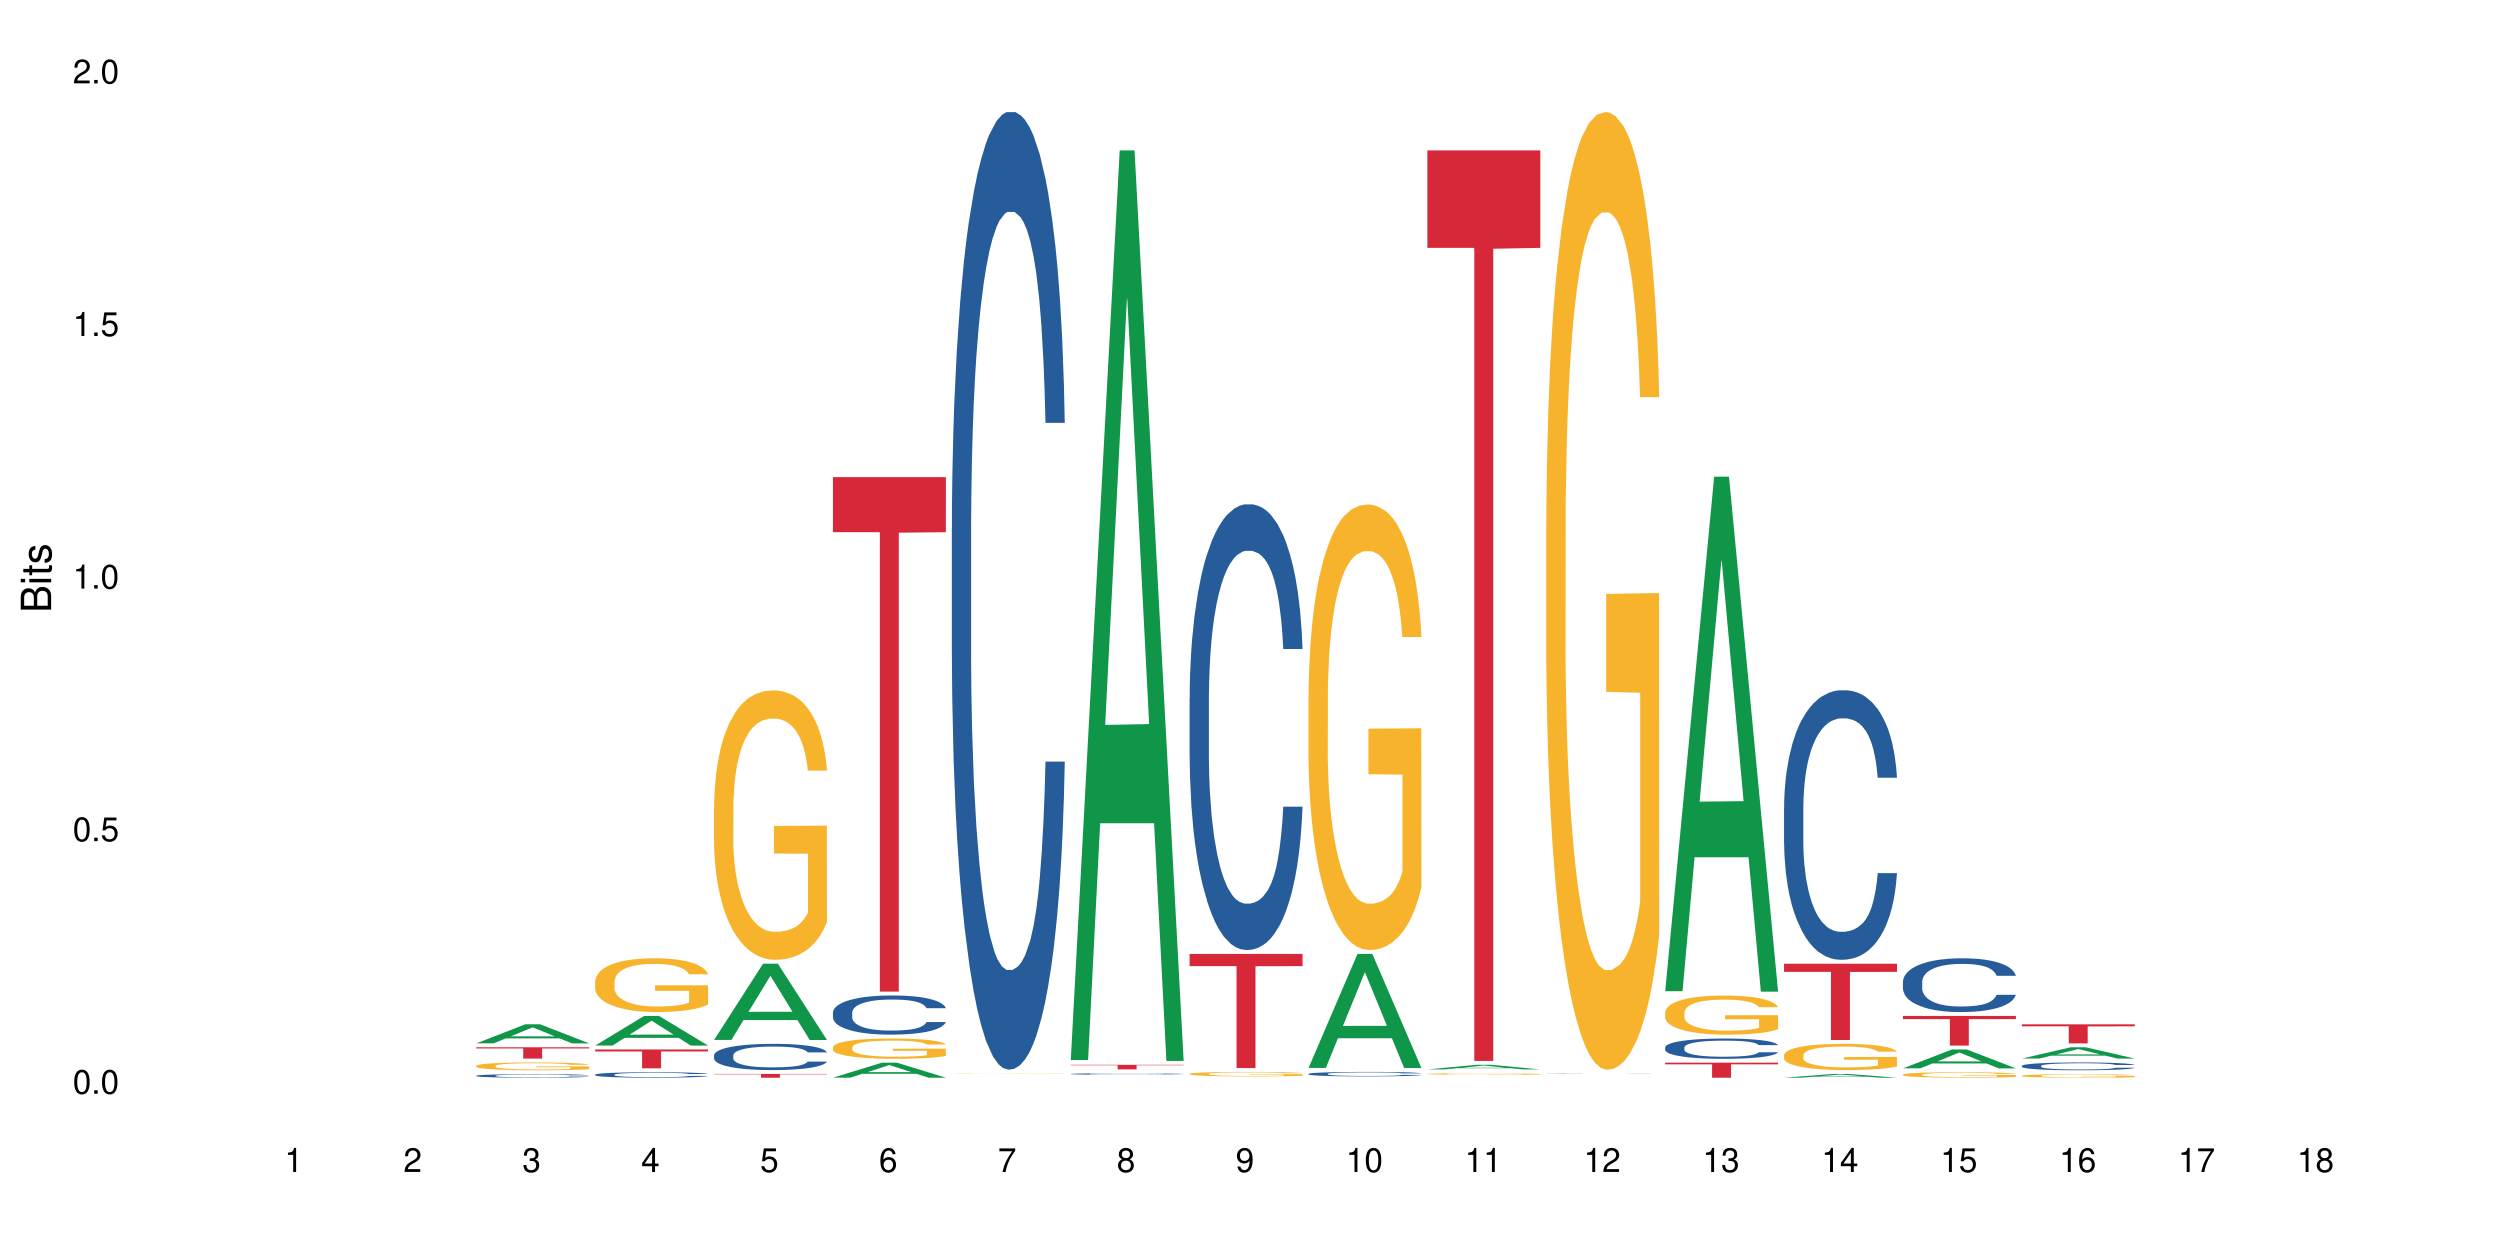 <?xml version="1.0" encoding="UTF-8"?>
<svg xmlns="http://www.w3.org/2000/svg" xmlns:xlink="http://www.w3.org/1999/xlink" width="720pt" height="360pt" viewBox="0 0 720 360" version="1.1">
<defs>
<g>
<symbol overflow="visible" id="glyph0-0">
<path style="stroke:none;" d=""/>
</symbol>
<symbol overflow="visible" id="glyph0-1">
<path style="stroke:none;" d="M 2.641 -6.938 C 2 -6.938 1.422 -6.656 1.078 -6.172 C 0.641 -5.562 0.406 -4.641 0.406 -3.359 C 0.406 -1.016 1.188 0.219 2.641 0.219 C 4.078 0.219 4.859 -1.016 4.859 -3.297 C 4.859 -4.641 4.656 -5.547 4.203 -6.172 C 3.844 -6.656 3.281 -6.938 2.641 -6.938 Z M 2.641 -6.188 C 3.547 -6.188 4 -5.25 4 -3.375 C 4 -1.406 3.562 -0.484 2.625 -0.484 C 1.734 -0.484 1.281 -1.438 1.281 -3.344 C 1.281 -5.25 1.734 -6.188 2.641 -6.188 Z M 2.641 -6.188 "/>
</symbol>
<symbol overflow="visible" id="glyph0-2">
<path style="stroke:none;" d="M 1.828 -1 L 0.828 -1 L 0.828 0 L 1.828 0 Z M 1.828 -1 "/>
</symbol>
<symbol overflow="visible" id="glyph0-3">
<path style="stroke:none;" d="M 4.562 -6.797 L 1.062 -6.797 L 0.547 -3.094 L 1.328 -3.094 C 1.719 -3.562 2.047 -3.734 2.578 -3.734 C 3.484 -3.734 4.062 -3.109 4.062 -2.094 C 4.062 -1.125 3.484 -0.531 2.578 -0.531 C 1.828 -0.531 1.375 -0.906 1.188 -1.672 L 0.328 -1.672 C 0.453 -1.109 0.547 -0.844 0.75 -0.594 C 1.125 -0.078 1.828 0.219 2.594 0.219 C 3.969 0.219 4.922 -0.781 4.922 -2.219 C 4.922 -3.562 4.031 -4.484 2.719 -4.484 C 2.25 -4.484 1.859 -4.359 1.469 -4.062 L 1.734 -5.969 L 4.562 -5.969 Z M 4.562 -6.797 "/>
</symbol>
<symbol overflow="visible" id="glyph0-4">
<path style="stroke:none;" d="M 2.484 -4.938 L 2.484 0 L 3.328 0 L 3.328 -6.938 L 2.766 -6.938 C 2.469 -5.875 2.281 -5.734 0.984 -5.562 L 0.984 -4.938 Z M 2.484 -4.938 "/>
</symbol>
<symbol overflow="visible" id="glyph0-5">
<path style="stroke:none;" d="M 4.859 -0.828 L 1.281 -0.828 C 1.359 -1.406 1.672 -1.781 2.5 -2.281 L 3.469 -2.828 C 4.406 -3.344 4.906 -4.062 4.906 -4.906 C 4.906 -5.484 4.672 -6.031 4.266 -6.406 C 3.859 -6.766 3.375 -6.938 2.719 -6.938 C 1.859 -6.938 1.219 -6.625 0.844 -6.031 C 0.609 -5.672 0.5 -5.234 0.484 -4.531 L 1.328 -4.531 C 1.359 -5.016 1.406 -5.281 1.531 -5.516 C 1.75 -5.938 2.188 -6.203 2.703 -6.203 C 3.469 -6.203 4.031 -5.641 4.031 -4.891 C 4.031 -4.344 3.719 -3.859 3.125 -3.516 L 2.234 -3 C 0.812 -2.172 0.406 -1.531 0.328 -0.016 L 4.859 -0.016 Z M 4.859 -0.828 "/>
</symbol>
<symbol overflow="visible" id="glyph0-6">
<path style="stroke:none;" d="M 2.125 -3.188 L 2.578 -3.188 C 3.5 -3.188 3.984 -2.766 3.984 -1.922 C 3.984 -1.062 3.469 -0.531 2.594 -0.531 C 1.656 -0.531 1.203 -1 1.156 -2.016 L 0.312 -2.016 C 0.344 -1.453 0.438 -1.094 0.609 -0.781 C 0.953 -0.109 1.625 0.219 2.547 0.219 C 3.953 0.219 4.859 -0.625 4.859 -1.938 C 4.859 -2.828 4.516 -3.297 3.703 -3.594 C 4.344 -3.844 4.656 -4.328 4.656 -5.031 C 4.656 -6.219 3.875 -6.938 2.578 -6.938 C 1.203 -6.938 0.484 -6.172 0.453 -4.703 L 1.297 -4.703 C 1.312 -5.125 1.344 -5.359 1.453 -5.578 C 1.641 -5.969 2.062 -6.203 2.594 -6.203 C 3.344 -6.203 3.797 -5.75 3.797 -5 C 3.797 -4.516 3.609 -4.219 3.25 -4.047 C 3.016 -3.953 2.703 -3.922 2.125 -3.906 Z M 2.125 -3.188 "/>
</symbol>
<symbol overflow="visible" id="glyph0-7">
<path style="stroke:none;" d="M 3.141 -1.672 L 3.141 0 L 3.984 0 L 3.984 -1.672 L 4.984 -1.672 L 4.984 -2.438 L 3.984 -2.438 L 3.984 -6.938 L 3.359 -6.938 L 0.266 -2.578 L 0.266 -1.672 Z M 3.141 -2.438 L 1 -2.438 L 3.141 -5.5 Z M 3.141 -2.438 "/>
</symbol>
<symbol overflow="visible" id="glyph0-8">
<path style="stroke:none;" d="M 4.781 -5.125 C 4.609 -6.266 3.891 -6.938 2.844 -6.938 C 2.094 -6.938 1.422 -6.578 1.031 -5.953 C 0.594 -5.266 0.406 -4.422 0.406 -3.172 C 0.406 -2 0.578 -1.25 0.984 -0.641 C 1.359 -0.078 1.953 0.219 2.703 0.219 C 3.984 0.219 4.922 -0.75 4.922 -2.094 C 4.922 -3.375 4.062 -4.281 2.844 -4.281 C 2.172 -4.281 1.641 -4.031 1.281 -3.516 C 1.281 -5.234 1.828 -6.188 2.797 -6.188 C 3.391 -6.188 3.797 -5.797 3.938 -5.125 Z M 2.734 -3.531 C 3.547 -3.531 4.062 -2.953 4.062 -2.031 C 4.062 -1.156 3.484 -0.531 2.703 -0.531 C 1.922 -0.531 1.328 -1.188 1.328 -2.078 C 1.328 -2.938 1.906 -3.531 2.734 -3.531 Z M 2.734 -3.531 "/>
</symbol>
<symbol overflow="visible" id="glyph0-9">
<path style="stroke:none;" d="M 4.984 -6.797 L 0.438 -6.797 L 0.438 -5.969 L 4.109 -5.969 C 2.5 -3.656 1.828 -2.234 1.328 0 L 2.219 0 C 2.594 -2.172 3.453 -4.047 4.984 -6.094 Z M 4.984 -6.797 "/>
</symbol>
<symbol overflow="visible" id="glyph0-10">
<path style="stroke:none;" d="M 3.75 -3.656 C 4.469 -4.094 4.688 -4.438 4.688 -5.078 C 4.688 -6.172 3.844 -6.938 2.641 -6.938 C 1.438 -6.938 0.594 -6.172 0.594 -5.094 C 0.594 -4.438 0.812 -4.094 1.516 -3.656 C 0.734 -3.266 0.359 -2.703 0.359 -1.922 C 0.359 -0.656 1.281 0.219 2.641 0.219 C 3.984 0.219 4.922 -0.656 4.922 -1.922 C 4.922 -2.703 4.531 -3.266 3.75 -3.656 Z M 2.641 -6.188 C 3.359 -6.188 3.812 -5.75 3.812 -5.062 C 3.812 -4.406 3.344 -3.984 2.641 -3.984 C 1.922 -3.984 1.453 -4.406 1.453 -5.078 C 1.453 -5.75 1.922 -6.188 2.641 -6.188 Z M 2.641 -3.266 C 3.484 -3.266 4.062 -2.719 4.062 -1.906 C 4.062 -1.078 3.484 -0.531 2.625 -0.531 C 1.797 -0.531 1.219 -1.094 1.219 -1.906 C 1.219 -2.719 1.781 -3.266 2.641 -3.266 Z M 2.641 -3.266 "/>
</symbol>
<symbol overflow="visible" id="glyph0-11">
<path style="stroke:none;" d="M 0.516 -1.578 C 0.672 -0.453 1.406 0.219 2.438 0.219 C 3.188 0.219 3.859 -0.141 4.266 -0.766 C 4.688 -1.453 4.891 -2.297 4.891 -3.547 C 4.891 -4.719 4.703 -5.453 4.312 -6.078 C 3.938 -6.641 3.344 -6.938 2.594 -6.938 C 1.297 -6.938 0.359 -5.969 0.359 -4.625 C 0.359 -3.344 1.234 -2.453 2.453 -2.453 C 3.094 -2.453 3.578 -2.672 4.016 -3.203 C 4 -1.484 3.469 -0.531 2.5 -0.531 C 1.906 -0.531 1.484 -0.906 1.359 -1.578 Z M 2.578 -6.203 C 3.375 -6.203 3.969 -5.531 3.969 -4.641 C 3.969 -3.797 3.391 -3.188 2.547 -3.188 C 1.734 -3.188 1.234 -3.766 1.234 -4.688 C 1.234 -5.562 1.797 -6.203 2.578 -6.203 Z M 2.578 -6.203 "/>
</symbol>
<symbol overflow="visible" id="glyph1-0">
<path style="stroke:none;" d=""/>
</symbol>
<symbol overflow="visible" id="glyph1-1">
<path style="stroke:none;" d="M 0 -0.953 L 0 -4.891 C 0 -5.719 -0.234 -6.344 -0.734 -6.797 C -1.188 -7.234 -1.812 -7.469 -2.5 -7.469 C -3.547 -7.469 -4.188 -7 -4.625 -5.875 C -4.984 -6.688 -5.625 -7.094 -6.531 -7.094 C -7.172 -7.094 -7.734 -6.859 -8.141 -6.391 C -8.562 -5.922 -8.75 -5.344 -8.75 -4.5 L -8.75 -0.953 Z M -4.984 -2.062 L -7.766 -2.062 L -7.766 -4.219 C -7.766 -4.844 -7.688 -5.203 -7.453 -5.5 C -7.219 -5.812 -6.859 -5.969 -6.375 -5.969 C -5.891 -5.969 -5.531 -5.812 -5.297 -5.5 C -5.062 -5.203 -4.984 -4.844 -4.984 -4.219 Z M -0.984 -2.062 L -4 -2.062 L -4 -4.781 C -4 -5.766 -3.438 -6.359 -2.484 -6.359 C -1.547 -6.359 -0.984 -5.766 -0.984 -4.781 Z M -0.984 -2.062 "/>
</symbol>
<symbol overflow="visible" id="glyph1-2">
<path style="stroke:none;" d="M -6.281 -1.797 L -6.281 -0.797 L 0 -0.797 L 0 -1.797 Z M -8.75 -1.797 L -8.75 -0.797 L -7.484 -0.797 L -7.484 -1.797 Z M -8.75 -1.797 "/>
</symbol>
<symbol overflow="visible" id="glyph1-3">
<path style="stroke:none;" d="M -6.281 -3.047 L -6.281 -2.016 L -8.016 -2.016 L -8.016 -1.016 L -6.281 -1.016 L -6.281 -0.172 L -5.469 -0.172 L -5.469 -1.016 L -0.719 -1.016 C -0.078 -1.016 0.281 -1.453 0.281 -2.234 C 0.281 -2.5 0.25 -2.719 0.188 -3.047 L -0.641 -3.047 C -0.609 -2.906 -0.594 -2.766 -0.594 -2.562 C -0.594 -2.141 -0.719 -2.016 -1.156 -2.016 L -5.469 -2.016 L -5.469 -3.047 Z M -6.281 -3.047 "/>
</symbol>
<symbol overflow="visible" id="glyph1-4">
<path style="stroke:none;" d="M -4.531 -5.25 C -5.766 -5.25 -6.469 -4.422 -6.469 -2.969 C -6.469 -1.516 -5.719 -0.562 -4.547 -0.562 C -3.562 -0.562 -3.094 -1.062 -2.734 -2.562 L -2.516 -3.484 C -2.344 -4.188 -2.094 -4.469 -1.641 -4.469 C -1.047 -4.469 -0.641 -3.875 -0.641 -3 C -0.641 -2.453 -0.797 -2 -1.062 -1.75 C -1.25 -1.594 -1.422 -1.531 -1.875 -1.469 L -1.875 -0.406 C -0.422 -0.453 0.281 -1.266 0.281 -2.922 C 0.281 -4.5 -0.5 -5.516 -1.719 -5.516 C -2.656 -5.516 -3.172 -4.984 -3.469 -3.734 L -3.703 -2.766 C -3.891 -1.953 -4.156 -1.609 -4.594 -1.609 C -5.188 -1.609 -5.547 -2.125 -5.547 -2.938 C -5.547 -3.75 -5.203 -4.172 -4.531 -4.203 Z M -4.531 -5.25 "/>
</symbol>
</g>
</defs>
<g id="surface1">
<rect x="0" y="0" width="720" height="360" style="fill:rgb(100%,100%,100%);fill-opacity:1;stroke:none;"/>
<path style=" stroke:none;fill-rule:nonzero;fill:rgb(6.275%,58.824%,28.235%);fill-opacity:1;" d="M 137.164 300.488 L 137.199 300.484 L 151.273 294.996 L 155.551 294.996 L 169.691 300.492 L 164.723 300.492 L 161.18 299.059 L 145.645 299.059 L 142.168 300.488 L 137.164 300.488 L 147.141 298.465 L 159.754 298.461 L 153.465 295.895 L 153.395 295.887 L 153.324 295.902 L 147.105 298.461 L 147.141 298.465 Z M 137.164 300.488 "/>
<path style=" stroke:none;fill-rule:nonzero;fill:rgb(14.51%,36.078%,60%);fill-opacity:1;" d="M 137.164 309.805 L 137.203 309.801 L 137.203 309.781 L 137.324 309.746 L 137.602 309.699 L 137.879 309.668 L 138.594 309.613 L 139.586 309.562 L 140.617 309.52 L 141.371 309.496 L 142.043 309.477 L 143.59 309.441 L 144.582 309.426 L 145.656 309.41 L 146.965 309.395 L 147.914 309.383 L 150.059 309.367 L 151.645 309.363 L 152.875 309.359 L 155.531 309.359 L 157.117 309.363 L 158.27 309.367 L 159.539 309.375 L 160.609 309.383 L 162.473 309.402 L 164.141 309.43 L 164.895 309.445 L 166.082 309.473 L 166.996 309.504 L 167.629 309.527 L 168.344 309.562 L 168.98 309.602 L 169.457 309.648 L 169.691 309.691 L 164.141 309.691 L 163.863 309.652 L 163.543 309.625 L 162.949 309.586 L 162.355 309.559 L 161.523 309.531 L 160.77 309.516 L 159.738 309.496 L 158.824 309.484 L 157.871 309.477 L 156.961 309.473 L 155.215 309.465 L 153.191 309.465 L 152.438 309.469 L 150.891 309.477 L 150.059 309.48 L 148.867 309.496 L 148.035 309.508 L 147.043 309.523 L 146.367 309.543 L 145.535 309.566 L 144.941 309.586 L 144.266 309.617 L 143.871 309.641 L 143.512 309.668 L 143.195 309.699 L 142.957 309.73 L 142.797 309.766 L 142.719 309.797 L 142.719 309.941 L 142.797 309.977 L 142.996 310.016 L 143.512 310.074 L 144.266 310.121 L 145.137 310.16 L 145.973 310.188 L 146.449 310.203 L 147.082 310.219 L 148.074 310.234 L 149.504 310.254 L 150.336 310.262 L 151.605 310.27 L 152.914 310.273 L 154.66 310.273 L 156.207 310.27 L 157.238 310.266 L 158.309 310.258 L 159.777 310.242 L 160.688 310.227 L 161.48 310.207 L 162.078 310.191 L 162.473 310.176 L 163.07 310.148 L 163.543 310.117 L 163.902 310.082 L 164.141 310.051 L 169.691 310.051 L 169.457 310.09 L 169.098 310.125 L 168.742 310.152 L 168.188 310.184 L 167.551 310.215 L 166.641 310.246 L 165.887 310.266 L 164.895 310.289 L 163.98 310.309 L 162.988 310.324 L 161.523 310.344 L 160.57 310.352 L 159.539 310.359 L 158.309 310.367 L 156.762 310.375 L 155.094 310.379 L 151.883 310.379 L 150.652 310.375 L 149.027 310.367 L 147.004 310.348 L 145.535 310.332 L 144.387 310.312 L 143.395 310.293 L 142.281 310.27 L 140.855 310.227 L 139.98 310.195 L 139.387 310.172 L 138.711 310.133 L 138.238 310.102 L 137.68 310.051 L 137.285 309.984 L 137.164 309.934 Z M 137.164 309.805 "/>
<path style=" stroke:none;fill-rule:nonzero;fill:rgb(96.863%,70.196%,16.863%);fill-opacity:1;" d="M 137.164 306.953 L 137.203 306.949 L 137.203 306.91 L 137.363 306.816 L 137.762 306.688 L 138.277 306.582 L 138.832 306.5 L 139.188 306.457 L 139.785 306.398 L 140.301 306.352 L 141.609 306.258 L 143.273 306.172 L 144.188 306.137 L 145.219 306.102 L 146.688 306.062 L 147.359 306.047 L 149.422 306.012 L 151.762 305.992 L 154.34 305.988 L 155.531 305.988 L 157.156 305.996 L 159.379 306.02 L 160.648 306.039 L 161.641 306.062 L 162.672 306.086 L 163.941 306.129 L 165.133 306.18 L 166.082 306.227 L 167.035 306.289 L 167.828 306.355 L 168.504 306.426 L 169.098 306.516 L 169.457 306.586 L 169.691 306.656 L 164.18 306.656 L 163.863 306.586 L 163.504 306.531 L 162.91 306.461 L 162.316 306.414 L 161.719 306.375 L 160.609 306.32 L 159.656 306.289 L 158.469 306.258 L 157.316 306.238 L 156.008 306.227 L 155.215 306.223 L 153.113 306.223 L 151.207 306.238 L 150.098 306.254 L 149.305 306.27 L 148.191 306.301 L 147.52 306.328 L 147.121 306.344 L 145.934 306.406 L 145.137 306.465 L 144.703 306.504 L 144.148 306.566 L 143.75 306.621 L 143.312 306.703 L 143.074 306.766 L 142.758 306.906 L 142.719 307.277 L 142.84 307.355 L 143.074 307.438 L 143.395 307.512 L 143.871 307.59 L 144.344 307.652 L 145.18 307.73 L 145.891 307.785 L 146.449 307.82 L 147.52 307.875 L 147.957 307.895 L 148.988 307.93 L 150.059 307.961 L 151.367 307.984 L 152.359 307.996 L 153.945 308.008 L 155.969 308.008 L 158.348 307.996 L 159.855 307.98 L 160.887 307.961 L 161.562 307.949 L 162.395 307.926 L 162.988 307.906 L 163.543 307.883 L 164.219 307.848 L 164.219 307.355 L 154.422 307.352 L 154.422 307.121 L 169.652 307.121 L 169.691 307.926 L 168.859 307.98 L 167.828 308.035 L 166.836 308.074 L 165.805 308.109 L 164.34 308.148 L 163.148 308.176 L 161.324 308.203 L 159.656 308.223 L 157.91 308.234 L 156.363 308.242 L 154.539 308.242 L 152.914 308.238 L 151.168 308.227 L 149.781 308.211 L 148.512 308.188 L 147.242 308.16 L 145.656 308.117 L 144.621 308.082 L 143.551 308.039 L 142.48 307.988 L 141.527 307.934 L 140.895 307.891 L 140.258 307.84 L 139.586 307.777 L 138.949 307.707 L 138.473 307.645 L 138.039 307.574 L 137.719 307.504 L 137.402 307.414 L 137.246 307.34 L 137.164 307.273 Z M 137.164 306.953 "/>
<path style=" stroke:none;fill-rule:nonzero;fill:rgb(83.922%,15.686%,22.353%);fill-opacity:1;" d="M 137.164 301.609 L 169.691 301.609 L 169.691 301.957 L 156.137 301.961 L 156.137 304.871 L 150.684 304.871 L 150.684 301.965 L 150.602 301.957 L 137.164 301.957 Z M 137.164 301.609 "/>
<path style=" stroke:none;fill-rule:nonzero;fill:rgb(6.275%,58.824%,28.235%);fill-opacity:1;" d="M 171.406 301.121 L 171.441 301.113 L 185.516 292.586 L 189.789 292.586 L 203.934 301.129 L 198.965 301.129 L 195.418 298.898 L 179.883 298.898 L 176.41 301.121 L 171.406 301.121 L 181.379 297.977 L 193.992 297.969 L 187.703 293.984 L 187.633 293.977 L 187.566 294 L 181.344 297.969 L 181.379 297.977 Z M 171.406 301.121 "/>
<path style=" stroke:none;fill-rule:nonzero;fill:rgb(14.51%,36.078%,60%);fill-opacity:1;" d="M 171.406 309.492 L 171.445 309.488 L 171.445 309.453 L 171.562 309.398 L 171.84 309.332 L 172.121 309.285 L 172.832 309.199 L 173.824 309.117 L 174.855 309.055 L 175.609 309.016 L 176.285 308.988 L 177.832 308.934 L 178.824 308.906 L 179.895 308.883 L 181.203 308.859 L 182.156 308.844 L 184.297 308.82 L 185.883 308.809 L 187.113 308.805 L 189.773 308.805 L 191.359 308.812 L 192.508 308.82 L 193.777 308.832 L 194.848 308.844 L 196.715 308.875 L 198.379 308.914 L 199.133 308.938 L 200.324 308.984 L 201.234 309.027 L 201.871 309.062 L 202.586 309.117 L 203.219 309.18 L 203.695 309.254 L 203.934 309.316 L 198.379 309.316 L 198.102 309.258 L 197.785 309.215 L 197.191 309.156 L 196.594 309.113 L 195.762 309.07 L 195.008 309.043 L 193.977 309.016 L 193.062 309 L 192.113 308.988 L 191.199 308.98 L 189.453 308.969 L 187.43 308.969 L 186.676 308.973 L 185.129 308.984 L 184.297 308.996 L 183.105 309.016 L 182.273 309.035 L 181.281 309.062 L 180.609 309.086 L 179.773 309.125 L 179.18 309.156 L 178.508 309.203 L 178.109 309.242 L 177.754 309.281 L 177.434 309.328 L 177.195 309.379 L 177.039 309.43 L 176.957 309.484 L 176.957 309.707 L 177.039 309.758 L 177.238 309.82 L 177.754 309.906 L 178.508 309.98 L 179.379 310.043 L 180.211 310.086 L 180.688 310.105 L 181.324 310.129 L 182.312 310.156 L 183.742 310.188 L 184.574 310.199 L 185.844 310.211 L 187.152 310.215 L 188.898 310.215 L 190.445 310.211 L 191.477 310.203 L 192.547 310.191 L 194.016 310.168 L 194.93 310.145 L 195.723 310.117 L 196.316 310.09 L 196.715 310.066 L 197.309 310.02 L 197.785 309.973 L 198.141 309.922 L 198.379 309.875 L 203.934 309.875 L 203.695 309.93 L 203.34 309.988 L 202.98 310.027 L 202.426 310.078 L 201.793 310.125 L 200.879 310.172 L 200.125 310.207 L 199.133 310.242 L 198.223 310.27 L 197.23 310.293 L 195.762 310.324 L 194.809 310.336 L 193.777 310.352 L 192.547 310.363 L 191 310.371 L 189.336 310.379 L 187.789 310.379 L 186.121 310.375 L 184.891 310.371 L 183.266 310.359 L 181.242 310.332 L 179.773 310.305 L 178.625 310.277 L 177.633 310.25 L 176.523 310.211 L 175.094 310.145 L 174.223 310.098 L 173.625 310.059 L 172.953 310 L 172.477 309.949 L 171.922 309.871 L 171.523 309.77 L 171.406 309.688 Z M 171.406 309.492 "/>
<path style=" stroke:none;fill-rule:nonzero;fill:rgb(96.863%,70.196%,16.863%);fill-opacity:1;" d="M 171.406 282.621 L 171.445 282.609 L 171.445 282.324 L 171.605 281.688 L 172 280.812 L 172.516 280.09 L 173.07 279.527 L 173.43 279.23 L 174.023 278.805 L 174.539 278.496 L 175.848 277.859 L 177.516 277.266 L 178.426 277.012 L 179.457 276.77 L 180.926 276.5 L 181.602 276.402 L 183.664 276.176 L 186.004 276.035 L 188.582 275.992 L 189.773 276.008 L 191.398 276.062 L 193.621 276.219 L 194.891 276.359 L 195.879 276.5 L 196.91 276.684 L 198.18 276.969 L 199.371 277.309 L 200.324 277.645 L 201.277 278.07 L 202.07 278.523 L 202.742 279.016 L 203.34 279.609 L 203.695 280.105 L 203.934 280.602 L 198.418 280.602 L 198.102 280.105 L 197.746 279.723 L 197.148 279.258 L 196.555 278.918 L 195.961 278.648 L 194.848 278.281 L 193.898 278.055 L 192.707 277.859 L 191.559 277.73 L 190.246 277.645 L 189.453 277.617 L 187.352 277.617 L 185.449 277.719 L 184.336 277.828 L 183.543 277.941 L 182.434 278.156 L 181.758 278.324 L 181.363 278.438 L 180.172 278.875 L 179.379 279.273 L 178.941 279.539 L 178.387 279.965 L 177.988 280.348 L 177.555 280.91 L 177.316 281.336 L 177 282.297 L 176.957 284.84 L 177.078 285.379 L 177.316 285.957 L 177.633 286.465 L 178.109 287.004 L 178.586 287.414 L 179.418 287.965 L 180.133 288.332 L 180.688 288.574 L 181.758 288.953 L 182.195 289.082 L 183.227 289.336 L 184.297 289.535 L 185.605 289.703 L 186.598 289.789 L 188.184 289.859 L 190.207 289.859 L 192.59 289.773 L 194.094 289.66 L 195.125 289.547 L 195.801 289.449 L 196.633 289.293 L 197.23 289.152 L 197.785 288.996 L 198.457 288.758 L 198.457 285.379 L 188.66 285.363 L 188.66 283.781 L 203.895 283.766 L 203.934 289.293 L 203.102 289.676 L 202.07 290.043 L 201.078 290.324 L 200.047 290.566 L 198.578 290.836 L 197.387 291.004 L 195.562 291.203 L 193.898 291.328 L 192.152 291.414 L 190.605 291.457 L 188.781 291.469 L 187.152 291.441 L 185.406 291.355 L 184.02 291.246 L 182.75 291.102 L 181.48 290.918 L 179.895 290.621 L 178.863 290.383 L 177.793 290.086 L 176.723 289.73 L 175.77 289.352 L 175.133 289.055 L 174.5 288.715 L 173.824 288.289 L 173.191 287.809 L 172.715 287.371 L 172.277 286.875 L 171.961 286.41 L 171.645 285.773 L 171.484 285.266 L 171.406 284.828 Z M 171.406 282.621 "/>
<path style=" stroke:none;fill-rule:nonzero;fill:rgb(83.922%,15.686%,22.353%);fill-opacity:1;" d="M 171.406 302.246 L 203.934 302.246 L 203.934 302.828 L 190.375 302.832 L 190.375 307.688 L 184.922 307.688 L 184.922 302.84 L 184.844 302.828 L 171.406 302.828 Z M 171.406 302.246 "/>
<path style=" stroke:none;fill-rule:nonzero;fill:rgb(6.275%,58.824%,28.235%);fill-opacity:1;" d="M 205.645 299.496 L 205.68 299.477 L 219.754 277.543 L 224.027 277.543 L 238.172 299.52 L 233.203 299.52 L 229.66 293.781 L 214.125 293.781 L 210.648 299.496 L 205.645 299.496 L 215.617 291.41 L 228.234 291.387 L 221.945 281.133 L 221.875 281.113 L 221.805 281.176 L 215.586 291.387 L 215.617 291.41 Z M 205.645 299.496 "/>
<path style=" stroke:none;fill-rule:nonzero;fill:rgb(14.51%,36.078%,60%);fill-opacity:1;" d="M 205.645 303.918 L 205.684 303.91 L 205.684 303.746 L 205.805 303.48 L 206.082 303.152 L 206.359 302.926 L 207.074 302.516 L 208.066 302.125 L 209.098 301.82 L 209.852 301.641 L 210.523 301.504 L 212.07 301.25 L 213.062 301.117 L 214.133 301 L 215.441 300.883 L 216.395 300.812 L 218.539 300.703 L 220.125 300.656 L 221.355 300.633 L 224.012 300.633 L 225.598 300.664 L 226.75 300.695 L 228.02 300.754 L 229.09 300.812 L 230.953 300.965 L 232.621 301.16 L 233.375 301.27 L 234.562 301.484 L 235.477 301.691 L 236.109 301.867 L 236.824 302.125 L 237.461 302.434 L 237.934 302.785 L 238.172 303.082 L 232.621 303.082 L 232.344 302.809 L 232.023 302.594 L 231.43 302.309 L 230.836 302.109 L 230 301.91 L 229.246 301.781 L 228.215 301.648 L 227.305 301.566 L 226.352 301.504 L 225.441 301.461 L 223.695 301.422 L 221.672 301.422 L 220.918 301.434 L 219.371 301.488 L 218.539 301.539 L 217.348 301.633 L 216.516 301.723 L 215.523 301.863 L 214.848 301.98 L 214.016 302.16 L 213.422 302.316 L 212.746 302.543 L 212.348 302.719 L 211.992 302.91 L 211.676 303.137 L 211.438 303.379 L 211.277 303.633 L 211.199 303.883 L 211.199 304.949 L 211.277 305.199 L 211.477 305.488 L 211.992 305.91 L 212.746 306.273 L 213.617 306.562 L 214.453 306.77 L 214.926 306.867 L 215.562 306.977 L 216.555 307.117 L 217.98 307.254 L 218.816 307.309 L 220.086 307.363 L 221.395 307.391 L 223.141 307.391 L 224.688 307.363 L 225.719 307.328 L 226.789 307.273 L 228.258 307.156 L 229.168 307.047 L 229.961 306.918 L 230.559 306.785 L 230.953 306.676 L 231.547 306.461 L 232.023 306.227 L 232.383 305.984 L 232.621 305.75 L 238.172 305.75 L 237.934 306.027 L 237.578 306.297 L 237.223 306.496 L 236.664 306.738 L 236.031 306.949 L 235.117 307.191 L 234.363 307.352 L 233.375 307.523 L 232.461 307.652 L 231.469 307.77 L 230 307.91 L 229.051 307.977 L 228.02 308.039 L 226.789 308.094 L 225.242 308.145 L 223.574 308.172 L 222.027 308.18 L 220.363 308.164 L 219.133 308.137 L 217.508 308.074 L 215.484 307.949 L 214.016 307.82 L 212.863 307.688 L 211.875 307.551 L 210.762 307.363 L 209.336 307.062 L 208.461 306.828 L 207.867 306.633 L 207.191 306.363 L 206.715 306.125 L 206.16 305.738 L 205.766 305.246 L 205.645 304.867 Z M 205.645 303.918 "/>
<path style=" stroke:none;fill-rule:nonzero;fill:rgb(96.863%,70.196%,16.863%);fill-opacity:1;" d="M 205.645 232.059 L 205.684 231.988 L 205.684 230.57 L 205.844 227.383 L 206.238 222.988 L 206.758 219.375 L 207.312 216.539 L 207.668 215.051 L 208.262 212.926 L 208.777 211.367 L 210.09 208.176 L 211.754 205.199 L 212.668 203.926 L 213.699 202.719 L 215.164 201.371 L 215.84 200.875 L 217.902 199.742 L 220.242 199.035 L 222.82 198.82 L 224.012 198.891 L 225.637 199.176 L 227.859 199.957 L 229.129 200.664 L 230.121 201.371 L 231.152 202.293 L 232.422 203.711 L 233.609 205.414 L 234.562 207.113 L 235.516 209.238 L 236.309 211.508 L 236.984 213.988 L 237.578 216.965 L 237.934 219.445 L 238.172 221.926 L 232.66 221.926 L 232.344 219.445 L 231.984 217.531 L 231.391 215.191 L 230.793 213.492 L 230.199 212.145 L 229.09 210.301 L 228.137 209.168 L 226.945 208.176 L 225.797 207.539 L 224.488 207.113 L 223.695 206.973 L 221.594 206.973 L 219.688 207.469 L 218.578 208.035 L 217.785 208.602 L 216.672 209.664 L 216 210.516 L 215.602 211.082 L 214.41 213.277 L 213.617 215.262 L 213.184 216.609 L 212.625 218.734 L 212.23 220.648 L 211.793 223.484 L 211.555 225.609 L 211.238 230.43 L 211.199 243.188 L 211.316 245.879 L 211.555 248.785 L 211.875 251.336 L 212.348 254.031 L 212.824 256.086 L 213.656 258.848 L 214.371 260.691 L 214.926 261.898 L 216 263.812 L 216.434 264.449 L 217.465 265.723 L 218.539 266.715 L 219.848 267.566 L 220.84 267.992 L 222.426 268.348 L 224.449 268.348 L 226.828 267.922 L 228.336 267.355 L 229.367 266.789 L 230.043 266.293 L 230.875 265.512 L 231.469 264.805 L 232.023 264.023 L 232.699 262.82 L 232.699 245.879 L 222.902 245.809 L 222.902 237.871 L 238.133 237.801 L 238.172 265.512 L 237.34 267.426 L 236.309 269.27 L 235.316 270.684 L 234.285 271.891 L 232.816 273.238 L 231.629 274.086 L 229.805 275.078 L 228.137 275.719 L 226.391 276.141 L 224.844 276.355 L 223.02 276.426 L 221.395 276.285 L 219.648 275.859 L 218.258 275.293 L 216.992 274.582 L 215.723 273.66 L 214.133 272.172 L 213.102 270.969 L 212.031 269.48 L 210.961 267.707 L 210.008 265.797 L 209.375 264.309 L 208.738 262.605 L 208.066 260.48 L 207.43 258.07 L 206.953 255.871 L 206.52 253.391 L 206.199 251.055 L 205.883 247.863 L 205.723 245.312 L 205.645 243.117 Z M 205.645 232.059 "/>
<path style=" stroke:none;fill-rule:nonzero;fill:rgb(83.922%,15.686%,22.353%);fill-opacity:1;" d="M 205.645 309.293 L 238.172 309.293 L 238.172 309.41 L 224.617 309.41 L 224.617 310.379 L 219.164 310.379 L 219.164 309.414 L 219.082 309.41 L 205.645 309.41 Z M 205.645 309.293 "/>
<path style=" stroke:none;fill-rule:nonzero;fill:rgb(6.275%,58.824%,28.235%);fill-opacity:1;" d="M 239.887 310.375 L 239.918 310.371 L 253.996 306.047 L 258.27 306.047 L 272.414 310.379 L 267.445 310.379 L 263.898 309.246 L 248.363 309.246 L 244.891 310.375 L 239.887 310.375 L 249.859 308.781 L 262.473 308.777 L 256.184 306.754 L 256.113 306.75 L 256.043 306.762 L 249.824 308.777 L 249.859 308.781 Z M 239.887 310.375 "/>
<path style=" stroke:none;fill-rule:nonzero;fill:rgb(14.51%,36.078%,60%);fill-opacity:1;" d="M 239.887 291.609 L 239.926 291.598 L 239.926 291.352 L 240.043 290.961 L 240.32 290.465 L 240.598 290.125 L 241.312 289.516 L 242.305 288.93 L 243.336 288.477 L 244.09 288.211 L 244.766 288.004 L 246.312 287.621 L 247.305 287.426 L 248.375 287.25 L 249.684 287.078 L 250.637 286.973 L 252.777 286.809 L 254.363 286.738 L 255.594 286.707 L 258.25 286.707 L 259.84 286.746 L 260.988 286.797 L 262.258 286.883 L 263.328 286.973 L 265.195 287.199 L 266.859 287.488 L 267.613 287.652 L 268.805 287.973 L 269.715 288.281 L 270.352 288.551 L 271.062 288.93 L 271.699 289.395 L 272.176 289.918 L 272.414 290.363 L 266.859 290.363 L 266.582 289.949 L 266.266 289.629 L 265.668 289.207 L 265.074 288.91 L 264.242 288.609 L 263.488 288.414 L 262.457 288.219 L 261.543 288.098 L 260.594 288.004 L 259.68 287.941 L 257.934 287.879 L 255.91 287.879 L 255.156 287.902 L 253.609 287.984 L 252.777 288.055 L 251.586 288.199 L 250.754 288.332 L 249.762 288.539 L 249.09 288.715 L 248.254 288.98 L 247.66 289.219 L 246.984 289.559 L 246.59 289.816 L 246.23 290.105 L 245.914 290.445 L 245.676 290.805 L 245.52 291.188 L 245.438 291.559 L 245.438 293.152 L 245.52 293.523 L 245.715 293.957 L 246.23 294.586 L 246.984 295.129 L 247.859 295.562 L 248.691 295.871 L 249.168 296.016 L 249.801 296.18 L 250.793 296.387 L 252.223 296.594 L 253.055 296.676 L 254.324 296.758 L 255.633 296.801 L 257.379 296.801 L 258.926 296.758 L 259.957 296.707 L 261.027 296.625 L 262.496 296.449 L 263.41 296.285 L 264.203 296.09 L 264.797 295.895 L 265.195 295.727 L 265.789 295.41 L 266.266 295.059 L 266.621 294.699 L 266.859 294.348 L 272.414 294.348 L 272.176 294.762 L 271.816 295.16 L 271.461 295.461 L 270.906 295.82 L 270.27 296.141 L 269.359 296.5 L 268.605 296.738 L 267.613 296.996 L 266.699 297.191 L 265.711 297.367 L 264.242 297.57 L 263.289 297.676 L 262.258 297.766 L 261.027 297.848 L 259.48 297.922 L 257.816 297.961 L 256.27 297.973 L 254.602 297.953 L 253.371 297.91 L 251.746 297.82 L 249.723 297.633 L 248.254 297.438 L 247.105 297.242 L 246.113 297.035 L 245.004 296.758 L 243.574 296.305 L 242.703 295.953 L 242.105 295.668 L 241.434 295.266 L 240.957 294.902 L 240.402 294.328 L 240.004 293.598 L 239.887 293.031 Z M 239.887 291.609 "/>
<path style=" stroke:none;fill-rule:nonzero;fill:rgb(96.863%,70.196%,16.863%);fill-opacity:1;" d="M 239.887 301.59 L 239.926 301.586 L 239.926 301.48 L 240.082 301.238 L 240.48 300.91 L 240.996 300.637 L 241.551 300.422 L 241.906 300.312 L 242.504 300.152 L 243.02 300.035 L 244.328 299.793 L 245.992 299.57 L 246.906 299.473 L 247.938 299.383 L 249.406 299.281 L 250.078 299.246 L 252.145 299.16 L 254.484 299.105 L 257.062 299.09 L 258.25 299.094 L 259.879 299.117 L 262.098 299.176 L 263.367 299.23 L 264.359 299.281 L 265.391 299.352 L 266.66 299.457 L 267.852 299.586 L 268.805 299.715 L 269.754 299.875 L 270.547 300.043 L 271.223 300.23 L 271.816 300.457 L 272.176 300.641 L 272.414 300.828 L 266.898 300.828 L 266.582 300.641 L 266.227 300.496 L 265.629 300.32 L 265.035 300.195 L 264.441 300.094 L 263.328 299.953 L 262.379 299.867 L 261.188 299.793 L 260.035 299.746 L 258.727 299.715 L 257.934 299.703 L 255.832 299.703 L 253.926 299.742 L 252.816 299.785 L 252.023 299.824 L 250.914 299.906 L 250.238 299.969 L 249.844 300.012 L 248.652 300.18 L 247.859 300.328 L 247.422 300.43 L 246.867 300.59 L 246.469 300.73 L 246.035 300.945 L 245.797 301.105 L 245.477 301.469 L 245.438 302.43 L 245.559 302.629 L 245.797 302.848 L 246.113 303.039 L 246.59 303.242 L 247.066 303.398 L 247.898 303.605 L 248.613 303.746 L 249.168 303.836 L 250.238 303.98 L 250.676 304.027 L 251.707 304.125 L 252.777 304.199 L 254.086 304.262 L 255.078 304.293 L 256.664 304.32 L 258.688 304.32 L 261.066 304.289 L 262.574 304.246 L 263.605 304.203 L 264.281 304.164 L 265.113 304.105 L 265.711 304.055 L 266.266 303.996 L 266.938 303.906 L 266.938 302.629 L 257.141 302.625 L 257.141 302.027 L 272.375 302.023 L 272.414 304.105 L 271.578 304.25 L 270.547 304.391 L 269.559 304.496 L 268.527 304.586 L 267.059 304.688 L 265.867 304.754 L 264.043 304.828 L 262.379 304.875 L 260.633 304.906 L 259.086 304.922 L 257.262 304.93 L 255.633 304.918 L 253.887 304.887 L 252.5 304.844 L 251.23 304.789 L 249.961 304.719 L 248.375 304.609 L 247.344 304.52 L 246.273 304.406 L 245.199 304.273 L 244.25 304.129 L 243.613 304.016 L 242.98 303.891 L 242.305 303.73 L 241.672 303.547 L 241.195 303.383 L 240.758 303.195 L 240.441 303.02 L 240.125 302.781 L 239.965 302.586 L 239.887 302.422 Z M 239.887 301.59 "/>
<path style=" stroke:none;fill-rule:nonzero;fill:rgb(83.922%,15.686%,22.353%);fill-opacity:1;" d="M 239.887 137.41 L 272.414 137.41 L 272.414 153.273 L 258.855 153.41 L 258.855 285.59 L 253.402 285.59 L 253.402 153.551 L 253.324 153.273 L 239.887 153.273 Z M 239.887 137.41 "/>
<path style=" stroke:none;fill-rule:nonzero;fill:rgb(14.51%,36.078%,60%);fill-opacity:1;" d="M 274.125 152.293 L 274.164 152.039 L 274.164 145.988 L 274.285 136.41 L 274.562 124.309 L 274.84 115.988 L 275.555 101.117 L 276.543 86.746 L 277.574 75.656 L 278.328 69.102 L 279.004 64.059 L 280.551 54.73 L 281.543 49.941 L 282.613 45.656 L 283.922 41.371 L 284.875 38.852 L 287.016 34.816 L 288.605 33.051 L 289.832 32.297 L 292.492 32.297 L 294.078 33.305 L 295.227 34.566 L 296.496 36.582 L 297.57 38.852 L 299.434 44.398 L 301.098 51.457 L 301.852 55.488 L 303.043 63.305 L 303.957 70.867 L 304.59 77.422 L 305.305 86.746 L 305.938 98.094 L 306.414 110.949 L 306.652 121.789 L 301.098 121.789 L 300.82 111.703 L 300.504 103.891 L 299.91 93.555 L 299.312 86.242 L 298.48 78.934 L 297.727 74.145 L 296.695 69.352 L 295.785 66.328 L 294.832 64.059 L 293.918 62.547 L 292.176 61.035 L 290.152 61.035 L 289.398 61.539 L 287.852 63.555 L 287.016 65.32 L 285.828 68.848 L 284.992 72.125 L 284.004 77.168 L 283.328 81.453 L 282.496 88.008 L 281.898 93.805 L 281.227 102.125 L 280.828 108.426 L 280.473 115.484 L 280.156 123.805 L 279.918 132.629 L 279.758 141.957 L 279.68 151.031 L 279.68 190.105 L 279.758 199.18 L 279.957 209.77 L 280.473 225.145 L 281.227 238.508 L 282.098 249.094 L 282.93 256.656 L 283.406 260.188 L 284.043 264.219 L 285.035 269.262 L 286.461 274.305 L 287.293 276.32 L 288.562 278.336 L 289.875 279.344 L 291.617 279.344 L 293.164 278.336 L 294.195 277.074 L 295.27 275.059 L 296.734 270.773 L 297.648 266.738 L 298.441 261.949 L 299.035 257.16 L 299.434 253.129 L 300.027 245.312 L 300.504 236.742 L 300.863 227.918 L 301.098 219.348 L 306.652 219.348 L 306.414 229.43 L 306.059 239.262 L 305.699 246.574 L 305.145 255.395 L 304.512 263.211 L 303.598 272.035 L 302.844 277.832 L 301.852 284.133 L 300.941 288.926 L 299.949 293.211 L 298.48 298.25 L 297.527 300.773 L 296.496 303.043 L 295.27 305.059 L 293.723 306.824 L 292.055 307.832 L 290.508 308.082 L 288.844 307.578 L 287.613 306.57 L 285.984 304.301 L 283.961 299.766 L 282.496 294.973 L 281.344 290.184 L 280.352 285.145 L 279.242 278.336 L 277.812 267.246 L 276.941 258.672 L 276.348 251.613 L 275.672 241.785 L 275.195 232.961 L 274.641 218.844 L 274.242 200.945 L 274.125 187.078 Z M 274.125 152.293 "/>
<path style=" stroke:none;fill-rule:nonzero;fill:rgb(96.863%,70.196%,16.863%);fill-opacity:1;" d="M 274.125 309.234 L 274.164 309.234 L 274.324 309.23 L 274.719 309.227 L 275.234 309.223 L 275.793 309.219 L 276.148 309.219 L 276.742 309.215 L 277.258 309.215 L 278.566 309.211 L 280.234 309.207 L 281.145 309.207 L 282.176 309.203 L 284.32 309.203 L 286.383 309.199 L 294.117 309.199 L 296.34 309.203 L 299.633 309.203 L 300.902 309.207 L 302.09 309.207 L 303.043 309.211 L 303.996 309.211 L 304.789 309.215 L 305.465 309.215 L 306.059 309.219 L 306.414 309.223 L 306.652 309.227 L 301.141 309.227 L 300.82 309.223 L 300.465 309.219 L 299.871 309.219 L 299.273 309.215 L 298.68 309.215 L 297.57 309.211 L 292.969 309.211 L 292.176 309.207 L 290.07 309.207 L 288.168 309.211 L 284.477 309.211 L 284.082 309.215 L 282.891 309.215 L 282.098 309.219 L 281.66 309.219 L 281.105 309.223 L 280.711 309.223 L 280.273 309.227 L 280.035 309.23 L 279.719 309.234 L 279.68 309.246 L 279.797 309.25 L 280.035 309.254 L 280.352 309.258 L 280.828 309.258 L 281.305 309.262 L 282.137 309.266 L 282.852 309.266 L 283.406 309.27 L 284.914 309.27 L 285.945 309.273 L 299.355 309.273 L 299.949 309.27 L 301.18 309.27 L 301.18 309.25 L 291.379 309.25 L 291.379 309.242 L 306.613 309.242 L 306.652 309.273 L 305.82 309.273 L 304.789 309.277 L 302.766 309.277 L 301.297 309.281 L 296.617 309.281 L 294.871 309.285 L 289.875 309.285 L 288.129 309.281 L 284.199 309.281 L 282.613 309.277 L 280.512 309.277 L 279.441 309.273 L 278.488 309.273 L 277.855 309.27 L 277.219 309.27 L 276.543 309.266 L 275.91 309.266 L 275.434 309.262 L 274.996 309.258 L 274.68 309.258 L 274.363 309.254 L 274.203 309.25 L 274.125 309.246 Z M 274.125 309.234 "/>
<path style=" stroke:none;fill-rule:nonzero;fill:rgb(6.275%,58.824%,28.235%);fill-opacity:1;" d="M 308.363 305.297 L 308.398 305.051 L 322.473 43.316 L 326.75 43.316 L 340.895 305.543 L 335.922 305.543 L 332.379 237.094 L 316.844 237.094 L 313.371 305.297 L 308.363 305.297 L 318.34 208.777 L 330.953 208.531 L 324.664 86.16 L 324.594 85.914 L 324.523 86.652 L 318.305 208.531 L 318.34 208.777 Z M 308.363 305.297 "/>
<path style=" stroke:none;fill-rule:nonzero;fill:rgb(14.51%,36.078%,60%);fill-opacity:1;" d="M 308.363 309.293 L 308.406 309.293 L 308.406 309.285 L 308.523 309.27 L 308.801 309.25 L 309.078 309.238 L 309.793 309.215 L 310.785 309.195 L 311.816 309.176 L 312.57 309.168 L 313.242 309.16 L 314.793 309.145 L 315.781 309.137 L 316.855 309.133 L 318.164 309.125 L 319.113 309.121 L 321.258 309.117 L 322.844 309.113 L 329.469 309.113 L 330.738 309.117 L 331.809 309.121 L 333.672 309.129 L 335.34 309.141 L 336.094 309.148 L 337.281 309.16 L 338.195 309.168 L 338.832 309.18 L 339.543 309.195 L 340.18 309.211 L 340.656 309.23 L 340.895 309.246 L 335.34 309.246 L 335.062 309.23 L 334.746 309.219 L 334.148 309.203 L 333.555 309.191 L 332.723 309.184 L 331.969 309.176 L 330.938 309.168 L 330.023 309.164 L 329.07 309.16 L 328.16 309.156 L 323.637 309.156 L 322.09 309.16 L 321.258 309.16 L 320.066 309.168 L 319.234 309.172 L 318.242 309.18 L 317.566 309.188 L 316.734 309.195 L 316.141 309.203 L 315.465 309.219 L 315.07 309.227 L 314.711 309.238 L 314.395 309.25 L 314.156 309.262 L 313.996 309.277 L 313.918 309.293 L 313.918 309.352 L 313.996 309.363 L 314.195 309.379 L 314.711 309.402 L 315.465 309.422 L 316.34 309.438 L 317.172 309.449 L 317.648 309.457 L 318.281 309.461 L 319.273 309.469 L 320.703 309.477 L 321.535 309.48 L 322.805 309.484 L 327.406 309.484 L 328.438 309.48 L 329.508 309.477 L 330.977 309.473 L 331.887 309.465 L 332.68 309.457 L 333.277 309.453 L 333.672 309.445 L 334.27 309.434 L 334.746 309.422 L 335.102 309.406 L 335.34 309.395 L 340.895 309.395 L 340.656 309.41 L 340.297 309.426 L 339.941 309.434 L 339.387 309.449 L 338.75 309.461 L 337.84 309.473 L 337.086 309.484 L 336.094 309.492 L 335.18 309.5 L 334.188 309.508 L 332.723 309.512 L 331.77 309.516 L 330.738 309.52 L 329.508 309.523 L 327.961 309.527 L 321.852 309.527 L 320.227 309.523 L 318.203 309.516 L 316.734 309.508 L 315.586 309.5 L 314.594 309.492 L 313.48 309.484 L 312.055 309.465 L 311.18 309.453 L 310.586 309.441 L 309.91 309.43 L 309.438 309.414 L 308.879 309.395 L 308.484 309.367 L 308.363 309.344 Z M 308.363 309.293 "/>
<path style=" stroke:none;fill-rule:nonzero;fill:rgb(83.922%,15.686%,22.353%);fill-opacity:1;" d="M 308.363 306.66 L 340.895 306.66 L 340.895 306.801 L 327.336 306.805 L 327.336 307.996 L 321.883 307.996 L 321.883 306.805 L 321.805 306.801 L 308.363 306.801 Z M 308.363 306.66 "/>
<path style=" stroke:none;fill-rule:nonzero;fill:rgb(14.51%,36.078%,60%);fill-opacity:1;" d="M 342.605 201.109 L 342.645 200.992 L 342.645 198.18 L 342.762 193.719 L 343.043 188.09 L 343.32 184.219 L 344.031 177.297 L 345.023 170.609 L 346.055 165.445 L 346.809 162.395 L 347.484 160.051 L 349.031 155.711 L 350.023 153.48 L 351.094 151.484 L 352.402 149.492 L 353.355 148.316 L 355.496 146.441 L 357.082 145.621 L 358.312 145.27 L 360.973 145.27 L 362.559 145.738 L 363.707 146.324 L 364.977 147.262 L 366.047 148.316 L 367.914 150.898 L 369.578 154.184 L 370.332 156.062 L 371.523 159.699 L 372.434 163.219 L 373.07 166.27 L 373.785 170.609 L 374.418 175.887 L 374.895 181.871 L 375.133 186.914 L 369.578 186.914 L 369.301 182.223 L 368.984 178.586 L 368.391 173.777 L 367.793 170.375 L 366.961 166.973 L 366.207 164.742 L 365.176 162.512 L 364.266 161.105 L 363.312 160.051 L 362.398 159.348 L 360.652 158.641 L 358.629 158.641 L 357.879 158.875 L 356.328 159.816 L 355.496 160.637 L 354.309 162.277 L 353.473 163.805 L 352.48 166.148 L 351.809 168.145 L 350.977 171.195 L 350.379 173.895 L 349.707 177.766 L 349.309 180.699 L 348.953 183.984 L 348.633 187.855 L 348.395 191.961 L 348.238 196.301 L 348.16 200.523 L 348.16 218.707 L 348.238 222.93 L 348.438 227.859 L 348.953 235.016 L 349.707 241.234 L 350.578 246.16 L 351.41 249.68 L 351.887 251.32 L 352.523 253.199 L 353.512 255.547 L 354.941 257.891 L 355.773 258.832 L 357.043 259.77 L 358.352 260.238 L 360.098 260.238 L 361.645 259.77 L 362.676 259.184 L 363.746 258.242 L 365.215 256.25 L 366.129 254.371 L 366.922 252.145 L 367.516 249.914 L 367.914 248.039 L 368.508 244.402 L 368.984 240.41 L 369.34 236.305 L 369.578 232.316 L 375.133 232.316 L 374.895 237.008 L 374.539 241.586 L 374.18 244.988 L 373.625 249.094 L 372.992 252.73 L 372.078 256.836 L 371.324 259.535 L 370.332 262.469 L 369.422 264.695 L 368.43 266.691 L 366.961 269.035 L 366.008 270.211 L 364.977 271.266 L 363.746 272.203 L 362.199 273.027 L 360.535 273.496 L 358.988 273.613 L 357.32 273.379 L 356.094 272.91 L 354.465 271.852 L 352.441 269.742 L 350.977 267.512 L 349.824 265.281 L 348.832 262.938 L 347.723 259.77 L 346.293 254.605 L 345.422 250.617 L 344.828 247.332 L 344.152 242.758 L 343.676 238.652 L 343.121 232.082 L 342.723 223.754 L 342.605 217.301 Z M 342.605 201.109 "/>
<path style=" stroke:none;fill-rule:nonzero;fill:rgb(96.863%,70.196%,16.863%);fill-opacity:1;" d="M 342.605 309.266 L 342.645 309.266 L 342.645 309.242 L 342.805 309.188 L 343.199 309.117 L 343.715 309.055 L 344.27 309.008 L 344.629 308.984 L 345.223 308.949 L 345.738 308.922 L 347.047 308.867 L 348.715 308.82 L 349.625 308.797 L 350.656 308.777 L 352.125 308.758 L 352.801 308.746 L 354.863 308.73 L 357.203 308.719 L 359.781 308.715 L 360.973 308.715 L 362.598 308.719 L 364.82 308.73 L 366.09 308.742 L 367.082 308.758 L 368.113 308.77 L 369.383 308.793 L 370.57 308.824 L 371.523 308.852 L 372.477 308.887 L 373.27 308.926 L 373.941 308.965 L 374.539 309.016 L 374.895 309.055 L 375.133 309.098 L 369.617 309.098 L 369.301 309.055 L 368.945 309.023 L 368.348 308.984 L 367.754 308.957 L 367.16 308.934 L 366.047 308.906 L 365.098 308.887 L 363.906 308.867 L 362.758 308.859 L 361.445 308.852 L 360.652 308.848 L 358.551 308.848 L 356.648 308.855 L 355.535 308.867 L 354.742 308.875 L 353.633 308.895 L 352.957 308.906 L 352.562 308.918 L 351.371 308.953 L 350.578 308.988 L 350.141 309.008 L 349.586 309.043 L 349.191 309.078 L 348.754 309.125 L 348.516 309.16 L 348.199 309.238 L 348.16 309.453 L 348.277 309.496 L 348.516 309.543 L 348.832 309.586 L 349.309 309.633 L 349.785 309.668 L 350.617 309.711 L 351.332 309.742 L 351.887 309.762 L 352.957 309.793 L 353.395 309.805 L 354.426 309.828 L 355.496 309.844 L 356.805 309.855 L 357.797 309.863 L 359.383 309.871 L 361.406 309.871 L 363.789 309.863 L 365.297 309.855 L 366.328 309.844 L 367 309.836 L 367.832 309.824 L 368.43 309.812 L 368.984 309.797 L 369.66 309.777 L 369.66 309.496 L 359.859 309.496 L 359.859 309.363 L 375.094 309.363 L 375.133 309.824 L 374.301 309.855 L 373.27 309.887 L 372.277 309.91 L 371.246 309.93 L 369.777 309.953 L 368.586 309.965 L 366.762 309.98 L 365.098 309.992 L 363.352 310 L 361.805 310.004 L 358.352 310.004 L 356.609 309.996 L 355.219 309.984 L 353.949 309.973 L 352.68 309.957 L 351.094 309.934 L 350.062 309.914 L 348.992 309.891 L 347.922 309.859 L 346.969 309.828 L 346.332 309.805 L 345.699 309.773 L 345.023 309.738 L 344.391 309.699 L 343.914 309.664 L 343.477 309.621 L 343.16 309.582 L 342.844 309.531 L 342.684 309.488 L 342.605 309.449 Z M 342.605 309.266 "/>
<path style=" stroke:none;fill-rule:nonzero;fill:rgb(83.922%,15.686%,22.353%);fill-opacity:1;" d="M 342.605 274.73 L 375.133 274.73 L 375.133 278.246 L 361.578 278.277 L 361.578 307.598 L 356.121 307.598 L 356.121 278.309 L 356.043 278.246 L 342.605 278.246 Z M 342.605 274.73 "/>
<path style=" stroke:none;fill-rule:nonzero;fill:rgb(6.275%,58.824%,28.235%);fill-opacity:1;" d="M 376.844 307.566 L 376.879 307.535 L 390.953 274.727 L 395.23 274.727 L 409.371 307.598 L 404.402 307.598 L 400.859 299.016 L 385.324 299.016 L 381.848 307.566 L 376.844 307.566 L 386.82 295.465 L 399.434 295.438 L 393.145 280.094 L 393.074 280.066 L 393.004 280.156 L 386.785 295.438 L 386.82 295.465 Z M 376.844 307.566 "/>
<path style=" stroke:none;fill-rule:nonzero;fill:rgb(14.51%,36.078%,60%);fill-opacity:1;" d="M 376.844 309.273 L 376.883 309.273 L 376.883 309.246 L 377.004 309.199 L 377.281 309.145 L 377.559 309.105 L 378.273 309.035 L 379.266 308.969 L 380.297 308.918 L 381.051 308.887 L 381.723 308.863 L 383.27 308.82 L 384.262 308.797 L 385.332 308.777 L 386.645 308.758 L 387.594 308.746 L 389.738 308.727 L 391.324 308.719 L 392.555 308.715 L 395.211 308.715 L 396.797 308.719 L 397.949 308.723 L 399.219 308.734 L 400.289 308.746 L 402.152 308.77 L 403.82 308.805 L 404.574 308.82 L 405.762 308.859 L 406.676 308.895 L 407.309 308.926 L 408.023 308.969 L 408.66 309.023 L 409.133 309.082 L 409.371 309.133 L 403.82 309.133 L 403.543 309.086 L 403.223 309.047 L 402.629 309 L 402.035 308.965 L 401.199 308.934 L 400.449 308.91 L 399.414 308.887 L 398.504 308.871 L 397.551 308.863 L 396.641 308.855 L 394.895 308.848 L 392.871 308.848 L 392.117 308.852 L 390.57 308.859 L 389.738 308.867 L 388.547 308.887 L 387.715 308.898 L 386.723 308.922 L 386.047 308.945 L 385.215 308.973 L 384.621 309 L 383.945 309.039 L 383.547 309.07 L 383.191 309.102 L 382.875 309.141 L 382.637 309.184 L 382.477 309.227 L 382.398 309.27 L 382.398 309.453 L 382.477 309.496 L 382.676 309.543 L 383.191 309.617 L 383.945 309.68 L 384.816 309.727 L 385.652 309.766 L 386.129 309.781 L 386.762 309.801 L 387.754 309.824 L 389.18 309.848 L 390.016 309.855 L 391.285 309.867 L 392.594 309.871 L 394.34 309.871 L 395.887 309.867 L 396.918 309.859 L 397.988 309.852 L 399.457 309.828 L 400.367 309.812 L 401.16 309.789 L 401.758 309.766 L 402.152 309.746 L 402.75 309.711 L 403.223 309.672 L 403.582 309.629 L 403.82 309.59 L 409.371 309.59 L 409.133 309.637 L 408.777 309.684 L 408.422 309.715 L 407.867 309.758 L 407.23 309.793 L 406.316 309.836 L 405.566 309.863 L 404.574 309.891 L 403.66 309.914 L 402.668 309.934 L 401.199 309.957 L 400.25 309.969 L 399.219 309.98 L 397.988 309.992 L 396.441 310 L 394.773 310.004 L 391.562 310.004 L 390.332 309.996 L 388.707 309.988 L 386.684 309.965 L 385.215 309.941 L 384.062 309.922 L 383.074 309.898 L 381.961 309.867 L 380.535 309.812 L 379.66 309.773 L 379.066 309.742 L 378.391 309.695 L 377.914 309.652 L 377.359 309.586 L 376.965 309.504 L 376.844 309.438 Z M 376.844 309.273 "/>
<path style=" stroke:none;fill-rule:nonzero;fill:rgb(96.863%,70.196%,16.863%);fill-opacity:1;" d="M 376.844 200.242 L 376.883 200.125 L 376.883 197.781 L 377.043 192.508 L 377.441 185.242 L 377.957 179.266 L 378.512 174.578 L 378.867 172.117 L 379.465 168.602 L 379.98 166.023 L 381.289 160.75 L 382.953 155.828 L 383.867 153.719 L 384.898 151.727 L 386.363 149.5 L 387.039 148.68 L 389.102 146.805 L 391.441 145.633 L 394.02 145.281 L 395.211 145.398 L 396.836 145.867 L 399.059 147.156 L 400.328 148.328 L 401.32 149.5 L 402.352 151.023 L 403.621 153.367 L 404.812 156.18 L 405.762 158.992 L 406.715 162.508 L 407.508 166.258 L 408.184 170.359 L 408.777 175.281 L 409.133 179.383 L 409.371 183.484 L 403.859 183.484 L 403.543 179.383 L 403.184 176.219 L 402.59 172.352 L 401.996 169.539 L 401.398 167.312 L 400.289 164.266 L 399.336 162.391 L 398.148 160.75 L 396.996 159.695 L 395.688 158.992 L 394.895 158.758 L 392.793 158.758 L 390.887 159.578 L 389.777 160.516 L 388.984 161.453 L 387.871 163.211 L 387.199 164.617 L 386.801 165.555 L 385.613 169.188 L 384.816 172.469 L 384.383 174.695 L 383.828 178.211 L 383.43 181.375 L 382.992 186.062 L 382.754 189.578 L 382.438 197.547 L 382.398 218.645 L 382.516 223.098 L 382.754 227.902 L 383.074 232.121 L 383.547 236.574 L 384.023 239.973 L 384.859 244.543 L 385.57 247.59 L 386.129 249.582 L 387.199 252.746 L 387.633 253.801 L 388.664 255.91 L 389.738 257.551 L 391.047 258.957 L 392.039 259.66 L 393.625 260.246 L 395.648 260.246 L 398.027 259.543 L 399.535 258.605 L 400.566 257.668 L 401.242 256.848 L 402.074 255.559 L 402.668 254.387 L 403.223 253.098 L 403.898 251.105 L 403.898 223.098 L 394.102 222.98 L 394.102 209.855 L 409.332 209.738 L 409.371 255.559 L 408.539 258.723 L 407.508 261.77 L 406.516 264.117 L 405.484 266.109 L 404.016 268.336 L 402.828 269.742 L 401.004 271.383 L 399.336 272.438 L 397.59 273.141 L 396.043 273.492 L 394.219 273.609 L 392.594 273.375 L 390.848 272.672 L 389.461 271.734 L 388.191 270.562 L 386.922 269.039 L 385.332 266.578 L 384.301 264.586 L 383.23 262.121 L 382.16 259.191 L 381.207 256.027 L 380.574 253.566 L 379.938 250.754 L 379.266 247.238 L 378.629 243.254 L 378.152 239.621 L 377.719 235.52 L 377.398 231.652 L 377.082 226.379 L 376.926 222.16 L 376.844 218.527 Z M 376.844 200.242 "/>
<path style=" stroke:none;fill-rule:nonzero;fill:rgb(6.275%,58.824%,28.235%);fill-opacity:1;" d="M 411.086 307.992 L 411.121 307.992 L 425.195 306.66 L 429.469 306.66 L 443.613 307.996 L 438.645 307.996 L 435.098 307.645 L 419.562 307.645 L 416.09 307.992 L 411.086 307.992 L 421.059 307.5 L 433.672 307.5 L 427.383 306.879 L 427.312 306.875 L 427.246 306.879 L 421.023 307.5 L 421.059 307.5 Z M 411.086 307.992 "/>
<path style=" stroke:none;fill-rule:nonzero;fill:rgb(96.863%,70.196%,16.863%);fill-opacity:1;" d="M 411.086 309.289 L 411.125 309.289 L 411.125 309.281 L 411.281 309.266 L 411.68 309.242 L 412.195 309.223 L 412.75 309.207 L 413.109 309.199 L 413.703 309.188 L 414.219 309.18 L 415.527 309.16 L 417.195 309.145 L 418.105 309.141 L 419.137 309.133 L 420.605 309.125 L 421.281 309.121 L 423.344 309.117 L 425.684 309.113 L 431.078 309.113 L 433.301 309.117 L 434.566 309.121 L 435.559 309.125 L 436.59 309.129 L 437.859 309.137 L 439.051 309.148 L 440.004 309.156 L 440.953 309.168 L 441.75 309.18 L 442.422 309.191 L 443.02 309.211 L 443.375 309.223 L 443.613 309.234 L 438.098 309.234 L 437.781 309.223 L 437.426 309.211 L 436.828 309.199 L 435.641 309.184 L 434.527 309.172 L 433.578 309.168 L 432.387 309.16 L 431.234 309.16 L 429.926 309.156 L 425.129 309.156 L 424.016 309.16 L 423.223 309.164 L 422.113 309.168 L 421.438 309.176 L 421.043 309.176 L 419.852 309.188 L 419.059 309.199 L 418.621 309.207 L 418.066 309.219 L 417.668 309.23 L 417.234 309.242 L 416.996 309.254 L 416.68 309.281 L 416.637 309.352 L 416.758 309.363 L 416.996 309.379 L 417.312 309.395 L 418.266 309.418 L 419.098 309.434 L 419.812 309.445 L 420.367 309.449 L 421.438 309.461 L 421.875 309.465 L 422.906 309.473 L 423.977 309.477 L 425.285 309.48 L 426.277 309.484 L 432.266 309.484 L 433.773 309.48 L 434.805 309.477 L 435.48 309.473 L 436.312 309.469 L 436.91 309.465 L 437.465 309.461 L 438.137 309.457 L 438.137 309.363 L 428.34 309.363 L 428.34 309.32 L 443.574 309.32 L 443.613 309.469 L 442.781 309.48 L 441.75 309.488 L 440.758 309.496 L 439.727 309.504 L 438.258 309.512 L 437.066 309.516 L 435.242 309.52 L 433.578 309.523 L 431.832 309.527 L 426.832 309.527 L 425.086 309.523 L 423.699 309.523 L 422.43 309.52 L 421.16 309.512 L 419.574 309.504 L 418.543 309.5 L 417.473 309.492 L 416.398 309.48 L 415.449 309.473 L 414.812 309.465 L 414.18 309.453 L 413.504 309.441 L 412.871 309.43 L 412.395 309.418 L 411.957 309.406 L 411.324 309.375 L 411.164 309.359 L 411.086 309.348 Z M 411.086 309.289 "/>
<path style=" stroke:none;fill-rule:nonzero;fill:rgb(83.922%,15.686%,22.353%);fill-opacity:1;" d="M 411.086 43.316 L 443.613 43.316 L 443.613 71.387 L 430.055 71.633 L 430.055 305.543 L 424.602 305.543 L 424.602 71.879 L 424.523 71.387 L 411.086 71.387 Z M 411.086 43.316 "/>
<path style=" stroke:none;fill-rule:nonzero;fill:rgb(14.51%,36.078%,60%);fill-opacity:1;" d="M 445.324 309.246 L 445.363 309.246 L 445.484 309.242 L 445.762 309.238 L 446.039 309.238 L 446.754 309.23 L 447.746 309.227 L 448.777 309.223 L 450.203 309.223 L 451.75 309.219 L 452.742 309.215 L 456.074 309.215 L 458.219 309.211 L 467.699 309.211 L 468.77 309.215 L 470.633 309.215 L 472.301 309.219 L 474.242 309.219 L 475.156 309.223 L 475.789 309.227 L 476.504 309.227 L 477.137 309.23 L 477.613 309.234 L 477.852 309.238 L 472.301 309.238 L 472.02 309.234 L 471.703 309.234 L 470.516 309.227 L 469.68 309.227 L 468.926 309.223 L 466.031 309.223 L 465.117 309.219 L 460.598 309.219 L 459.051 309.223 L 456.195 309.223 L 455.203 309.227 L 453.695 309.227 L 453.098 309.23 L 452.426 309.234 L 452.027 309.234 L 451.672 309.238 L 451.355 309.238 L 451.117 309.242 L 450.957 309.246 L 450.879 309.246 L 450.879 309.258 L 450.957 309.262 L 451.156 309.266 L 451.672 309.27 L 452.426 309.273 L 453.297 309.277 L 454.133 309.281 L 455.242 309.281 L 456.234 309.285 L 467.934 309.285 L 468.848 309.281 L 470.234 309.281 L 470.633 309.277 L 471.227 309.277 L 471.703 309.273 L 472.062 309.27 L 477.852 309.27 L 477.613 309.27 L 476.902 309.277 L 476.344 309.277 L 475.711 309.281 L 474.797 309.285 L 474.043 309.285 L 473.051 309.289 L 471.148 309.289 L 469.68 309.293 L 464.922 309.293 L 463.254 309.297 L 461.707 309.297 L 460.043 309.293 L 453.695 309.293 L 452.543 309.289 L 451.551 309.289 L 450.441 309.285 L 449.016 309.281 L 448.141 309.281 L 447.547 309.277 L 446.871 309.273 L 446.395 309.273 L 445.84 309.27 L 445.445 309.262 L 445.324 309.258 Z M 445.324 309.246 "/>
<path style=" stroke:none;fill-rule:nonzero;fill:rgb(96.863%,70.196%,16.863%);fill-opacity:1;" d="M 445.324 150.391 L 445.363 150.141 L 445.363 145.102 L 445.523 133.766 L 445.918 118.148 L 446.434 105.301 L 446.992 95.223 L 447.348 89.934 L 447.941 82.375 L 448.457 76.832 L 449.766 65.496 L 451.434 54.914 L 452.348 50.379 L 453.379 46.098 L 454.844 41.312 L 455.52 39.547 L 457.582 35.516 L 459.922 32.996 L 462.5 32.242 L 463.691 32.492 L 465.316 33.5 L 467.539 36.273 L 468.809 38.793 L 469.801 41.312 L 470.832 44.586 L 472.102 49.625 L 473.289 55.672 L 474.242 61.715 L 475.195 69.273 L 475.988 77.336 L 476.664 86.152 L 477.258 96.734 L 477.613 105.551 L 477.852 114.367 L 472.34 114.367 L 472.02 105.551 L 471.664 98.75 L 471.07 90.438 L 470.473 84.391 L 469.879 79.602 L 468.77 73.055 L 467.816 69.023 L 466.625 65.496 L 465.477 63.227 L 464.168 61.715 L 463.375 61.215 L 461.27 61.215 L 459.367 62.977 L 458.258 64.992 L 457.465 67.008 L 456.352 70.785 L 455.68 73.809 L 455.281 75.824 L 454.09 83.633 L 453.297 90.688 L 452.863 95.473 L 452.305 103.031 L 451.91 109.832 L 451.473 119.91 L 451.234 127.469 L 450.918 144.598 L 450.879 189.945 L 450.996 199.516 L 451.234 209.844 L 451.551 218.914 L 452.027 228.488 L 452.504 235.793 L 453.336 245.617 L 454.051 252.168 L 454.605 256.449 L 455.68 263.254 L 456.113 265.52 L 457.145 270.055 L 458.219 273.582 L 459.527 276.605 L 460.516 278.117 L 462.105 279.375 L 464.129 279.375 L 466.508 277.863 L 468.016 275.848 L 469.047 273.832 L 469.719 272.07 L 470.555 269.297 L 471.148 266.781 L 471.703 264.008 L 472.379 259.727 L 472.379 199.516 L 462.582 199.266 L 462.582 171.051 L 477.812 170.797 L 477.852 269.297 L 477.02 276.102 L 475.988 282.648 L 474.996 287.688 L 473.965 291.973 L 472.496 296.758 L 471.309 299.781 L 469.484 303.309 L 467.816 305.574 L 466.07 307.086 L 464.523 307.844 L 462.699 308.094 L 461.074 307.59 L 459.328 306.078 L 457.938 304.062 L 456.668 301.543 L 455.398 298.27 L 453.812 292.98 L 452.781 288.695 L 451.711 283.406 L 450.641 277.109 L 449.688 270.305 L 449.055 265.016 L 448.418 258.969 L 447.746 251.414 L 447.109 242.848 L 446.633 235.039 L 446.199 226.219 L 445.879 217.906 L 445.562 206.57 L 445.402 197.5 L 445.324 189.691 Z M 445.324 150.391 "/>
<path style=" stroke:none;fill-rule:nonzero;fill:rgb(6.275%,58.824%,28.235%);fill-opacity:1;" d="M 479.566 285.469 L 479.598 285.328 L 493.676 137.281 L 497.949 137.281 L 512.094 285.605 L 507.121 285.605 L 503.578 246.891 L 488.043 246.891 L 484.57 285.469 L 479.566 285.469 L 489.539 230.871 L 502.152 230.734 L 495.863 161.516 L 495.793 161.375 L 495.723 161.793 L 489.504 230.734 L 489.539 230.871 Z M 479.566 285.469 "/>
<path style=" stroke:none;fill-rule:nonzero;fill:rgb(14.51%,36.078%,60%);fill-opacity:1;" d="M 479.566 301.641 L 479.605 301.637 L 479.605 301.508 L 479.723 301.305 L 480 301.051 L 480.277 300.875 L 480.992 300.559 L 481.984 300.254 L 483.016 300.02 L 483.77 299.883 L 484.445 299.773 L 485.992 299.578 L 486.984 299.477 L 488.055 299.387 L 489.363 299.293 L 490.316 299.242 L 492.457 299.156 L 494.043 299.117 L 495.273 299.102 L 497.93 299.102 L 499.52 299.125 L 500.668 299.152 L 501.938 299.195 L 503.008 299.242 L 504.871 299.359 L 506.539 299.508 L 507.293 299.594 L 508.484 299.758 L 509.395 299.918 L 510.031 300.059 L 510.742 300.254 L 511.379 300.496 L 511.855 300.766 L 512.094 300.996 L 506.539 300.996 L 506.262 300.785 L 505.945 300.617 L 505.348 300.398 L 504.754 300.246 L 503.922 300.09 L 503.168 299.988 L 502.137 299.887 L 501.223 299.824 L 500.27 299.773 L 499.359 299.742 L 497.613 299.711 L 495.59 299.711 L 494.836 299.723 L 493.289 299.766 L 492.457 299.801 L 491.266 299.875 L 490.434 299.945 L 489.441 300.051 L 488.766 300.145 L 487.934 300.281 L 487.34 300.406 L 486.664 300.582 L 486.27 300.715 L 485.91 300.863 L 485.594 301.039 L 485.355 301.227 L 485.199 301.422 L 485.117 301.617 L 485.117 302.441 L 485.199 302.633 L 485.395 302.859 L 485.91 303.184 L 486.664 303.465 L 487.539 303.691 L 488.371 303.852 L 488.848 303.926 L 489.48 304.012 L 490.473 304.117 L 491.902 304.223 L 492.734 304.266 L 494.004 304.309 L 495.312 304.332 L 497.059 304.332 L 498.605 304.309 L 499.637 304.281 L 500.707 304.238 L 502.176 304.148 L 503.086 304.062 L 503.883 303.961 L 504.477 303.863 L 504.871 303.777 L 505.469 303.609 L 505.945 303.43 L 506.301 303.242 L 506.539 303.062 L 512.094 303.062 L 511.855 303.273 L 511.496 303.484 L 511.141 303.637 L 510.586 303.824 L 509.949 303.988 L 509.039 304.176 L 508.285 304.297 L 507.293 304.434 L 506.379 304.535 L 505.387 304.625 L 503.922 304.73 L 502.969 304.785 L 501.938 304.832 L 500.707 304.875 L 499.16 304.914 L 497.496 304.934 L 495.949 304.938 L 494.281 304.93 L 493.051 304.906 L 491.426 304.859 L 489.402 304.762 L 487.934 304.66 L 486.785 304.559 L 485.793 304.453 L 484.684 304.309 L 483.254 304.074 L 482.383 303.895 L 481.785 303.742 L 481.113 303.535 L 480.637 303.348 L 480.082 303.051 L 479.684 302.672 L 479.566 302.379 Z M 479.566 301.641 "/>
<path style=" stroke:none;fill-rule:nonzero;fill:rgb(96.863%,70.196%,16.863%);fill-opacity:1;" d="M 479.566 291.547 L 479.605 291.539 L 479.605 291.332 L 479.762 290.867 L 480.16 290.23 L 480.676 289.707 L 481.23 289.297 L 481.586 289.078 L 482.184 288.77 L 482.699 288.543 L 484.008 288.082 L 485.672 287.648 L 486.586 287.465 L 487.617 287.289 L 489.086 287.094 L 489.758 287.023 L 491.82 286.859 L 494.164 286.754 L 496.742 286.723 L 497.93 286.734 L 499.559 286.773 L 501.777 286.887 L 503.047 286.992 L 504.039 287.094 L 505.07 287.227 L 506.34 287.434 L 507.531 287.68 L 508.484 287.926 L 509.434 288.234 L 510.227 288.566 L 510.902 288.926 L 511.496 289.355 L 511.855 289.715 L 512.094 290.078 L 506.578 290.078 L 506.262 289.715 L 505.902 289.438 L 505.309 289.102 L 504.715 288.852 L 504.121 288.656 L 503.008 288.391 L 502.055 288.227 L 500.867 288.082 L 499.715 287.988 L 498.406 287.926 L 497.613 287.906 L 495.512 287.906 L 493.605 287.98 L 492.496 288.062 L 491.703 288.145 L 490.594 288.297 L 489.918 288.422 L 489.52 288.504 L 488.332 288.82 L 487.539 289.109 L 487.102 289.305 L 486.547 289.613 L 486.148 289.891 L 485.715 290.305 L 485.477 290.613 L 485.156 291.312 L 485.117 293.164 L 485.238 293.555 L 485.477 293.977 L 485.793 294.344 L 486.27 294.734 L 486.746 295.035 L 487.578 295.434 L 488.293 295.703 L 488.848 295.879 L 489.918 296.156 L 490.355 296.246 L 491.387 296.434 L 492.457 296.578 L 493.766 296.699 L 494.758 296.762 L 496.344 296.812 L 498.367 296.812 L 500.746 296.75 L 502.254 296.668 L 503.285 296.586 L 503.961 296.516 L 504.793 296.402 L 505.387 296.301 L 505.945 296.188 L 506.617 296.012 L 506.617 293.555 L 496.82 293.543 L 496.82 292.391 L 512.055 292.379 L 512.094 296.402 L 511.258 296.68 L 510.227 296.945 L 509.238 297.152 L 508.203 297.328 L 506.738 297.523 L 505.547 297.645 L 503.723 297.789 L 502.055 297.883 L 500.312 297.945 L 498.766 297.977 L 496.938 297.984 L 495.312 297.965 L 493.566 297.902 L 492.18 297.82 L 490.91 297.719 L 489.641 297.586 L 488.055 297.367 L 487.023 297.195 L 485.949 296.977 L 484.879 296.723 L 483.93 296.441 L 483.293 296.227 L 482.66 295.98 L 481.984 295.672 L 481.352 295.32 L 480.875 295.004 L 480.438 294.645 L 480.121 294.305 L 479.801 293.84 L 479.645 293.473 L 479.566 293.152 Z M 479.566 291.547 "/>
<path style=" stroke:none;fill-rule:nonzero;fill:rgb(83.922%,15.686%,22.353%);fill-opacity:1;" d="M 479.566 306.055 L 512.094 306.055 L 512.094 306.52 L 498.535 306.523 L 498.535 310.379 L 493.082 310.379 L 493.082 306.527 L 493.004 306.52 L 479.566 306.52 Z M 479.566 306.055 "/>
<path style=" stroke:none;fill-rule:nonzero;fill:rgb(6.275%,58.824%,28.235%);fill-opacity:1;" d="M 513.805 310.379 L 513.84 310.379 L 527.914 309.293 L 532.188 309.293 L 546.332 310.379 L 541.363 310.379 L 537.816 310.098 L 522.285 310.098 L 518.809 310.379 L 513.805 310.379 L 523.777 309.98 L 536.395 309.977 L 530.102 309.473 L 529.965 309.473 L 523.742 309.977 L 523.777 309.98 Z M 513.805 310.379 "/>
<path style=" stroke:none;fill-rule:nonzero;fill:rgb(14.51%,36.078%,60%);fill-opacity:1;" d="M 513.805 232.582 L 513.844 232.512 L 513.844 230.809 L 513.965 228.113 L 514.242 224.707 L 514.52 222.363 L 515.234 218.18 L 516.223 214.133 L 517.254 211.012 L 518.008 209.168 L 518.684 207.75 L 520.23 205.125 L 521.223 203.773 L 522.293 202.57 L 523.602 201.363 L 524.555 200.652 L 526.695 199.52 L 528.285 199.02 L 529.512 198.809 L 532.172 198.809 L 533.758 199.094 L 534.906 199.445 L 536.176 200.016 L 537.25 200.652 L 539.113 202.215 L 540.777 204.199 L 541.531 205.336 L 542.723 207.535 L 543.637 209.664 L 544.27 211.508 L 544.984 214.133 L 545.617 217.328 L 546.094 220.945 L 546.332 223.996 L 540.777 223.996 L 540.5 221.16 L 540.184 218.961 L 539.59 216.051 L 538.992 213.992 L 538.16 211.934 L 537.406 210.586 L 536.375 209.238 L 535.465 208.387 L 534.512 207.75 L 533.598 207.324 L 531.852 206.898 L 529.832 206.898 L 529.078 207.039 L 527.531 207.605 L 526.695 208.102 L 525.508 209.098 L 524.672 210.02 L 523.684 211.438 L 523.008 212.645 L 522.176 214.488 L 521.578 216.121 L 520.906 218.461 L 520.508 220.234 L 520.152 222.223 L 519.836 224.562 L 519.598 227.047 L 519.438 229.672 L 519.359 232.227 L 519.359 243.227 L 519.438 245.781 L 519.637 248.758 L 520.152 253.086 L 520.906 256.848 L 521.777 259.828 L 522.609 261.957 L 523.086 262.949 L 523.723 264.086 L 524.715 265.504 L 526.141 266.922 L 526.973 267.492 L 528.242 268.059 L 529.555 268.344 L 531.297 268.344 L 532.844 268.059 L 533.875 267.703 L 534.949 267.137 L 536.414 265.93 L 537.328 264.797 L 538.121 263.445 L 538.715 262.098 L 539.113 260.965 L 539.707 258.766 L 540.184 256.352 L 540.539 253.867 L 540.777 251.457 L 546.332 251.457 L 546.094 254.293 L 545.738 257.062 L 545.379 259.117 L 544.824 261.602 L 544.191 263.801 L 543.277 266.285 L 542.523 267.918 L 541.531 269.691 L 540.621 271.039 L 539.629 272.246 L 538.16 273.664 L 537.207 274.375 L 536.176 275.012 L 534.949 275.578 L 533.402 276.078 L 531.734 276.359 L 530.188 276.43 L 528.52 276.289 L 527.293 276.004 L 525.664 275.367 L 523.641 274.09 L 522.176 272.742 L 521.023 271.395 L 520.031 269.973 L 518.922 268.059 L 517.492 264.938 L 516.621 262.523 L 516.027 260.539 L 515.352 257.77 L 514.875 255.289 L 514.32 251.312 L 513.922 246.277 L 513.805 242.375 Z M 513.805 232.582 "/>
<path style=" stroke:none;fill-rule:nonzero;fill:rgb(96.863%,70.196%,16.863%);fill-opacity:1;" d="M 513.805 303.863 L 513.844 303.855 L 513.844 303.719 L 514.004 303.406 L 514.398 302.98 L 514.914 302.629 L 515.469 302.352 L 515.828 302.207 L 516.422 302 L 516.938 301.848 L 518.246 301.539 L 519.914 301.25 L 520.824 301.125 L 521.855 301.008 L 523.324 300.879 L 524 300.828 L 526.062 300.719 L 528.402 300.648 L 530.98 300.629 L 532.172 300.637 L 533.797 300.664 L 536.02 300.738 L 537.289 300.809 L 538.281 300.879 L 539.312 300.965 L 540.582 301.105 L 541.77 301.27 L 542.723 301.434 L 543.676 301.641 L 544.469 301.863 L 545.141 302.105 L 545.738 302.395 L 546.094 302.637 L 546.332 302.875 L 540.82 302.875 L 540.5 302.637 L 540.145 302.449 L 539.551 302.223 L 538.953 302.055 L 538.359 301.926 L 537.25 301.746 L 536.297 301.637 L 535.105 301.539 L 533.957 301.477 L 532.648 301.434 L 531.852 301.422 L 529.75 301.422 L 527.848 301.469 L 526.734 301.523 L 525.941 301.582 L 524.832 301.684 L 524.156 301.766 L 523.762 301.82 L 522.57 302.035 L 521.777 302.227 L 521.34 302.359 L 520.785 302.566 L 520.391 302.754 L 519.953 303.027 L 519.715 303.234 L 519.398 303.703 L 519.359 304.945 L 519.477 305.207 L 519.715 305.488 L 520.031 305.738 L 520.508 306 L 520.984 306.199 L 521.816 306.469 L 522.531 306.648 L 523.086 306.766 L 524.156 306.949 L 524.594 307.012 L 525.625 307.137 L 526.695 307.234 L 528.004 307.316 L 528.996 307.355 L 530.586 307.391 L 532.605 307.391 L 534.988 307.352 L 536.496 307.297 L 537.527 307.238 L 538.199 307.191 L 539.035 307.117 L 539.629 307.047 L 540.184 306.973 L 540.859 306.855 L 540.859 305.207 L 531.059 305.199 L 531.059 304.426 L 546.293 304.422 L 546.332 307.117 L 545.5 307.301 L 544.469 307.48 L 543.477 307.621 L 542.445 307.738 L 540.977 307.867 L 539.789 307.949 L 537.961 308.047 L 536.297 308.109 L 534.551 308.148 L 533.004 308.172 L 531.18 308.176 L 529.555 308.164 L 527.809 308.121 L 526.418 308.066 L 525.148 308 L 523.879 307.91 L 522.293 307.766 L 521.262 307.648 L 520.191 307.504 L 519.121 307.328 L 518.168 307.145 L 517.535 307 L 516.898 306.832 L 516.223 306.625 L 515.59 306.391 L 515.113 306.18 L 514.676 305.938 L 514.359 305.711 L 514.043 305.398 L 513.883 305.152 L 513.805 304.938 Z M 513.805 303.863 "/>
<path style=" stroke:none;fill-rule:nonzero;fill:rgb(83.922%,15.686%,22.353%);fill-opacity:1;" d="M 513.805 277.547 L 546.332 277.547 L 546.332 279.898 L 532.777 279.922 L 532.777 299.512 L 527.32 299.512 L 527.32 279.941 L 527.242 279.898 L 513.805 279.898 Z M 513.805 277.547 "/>
<path style=" stroke:none;fill-rule:nonzero;fill:rgb(6.275%,58.824%,28.235%);fill-opacity:1;" d="M 548.043 307.684 L 548.078 307.68 L 562.152 302.25 L 566.43 302.25 L 580.574 307.691 L 575.602 307.691 L 572.059 306.27 L 556.523 306.27 L 553.047 307.684 L 548.043 307.684 L 558.02 305.684 L 570.633 305.676 L 564.344 303.137 L 564.273 303.133 L 564.203 303.148 L 557.984 305.676 L 558.02 305.684 Z M 548.043 307.684 "/>
<path style=" stroke:none;fill-rule:nonzero;fill:rgb(14.51%,36.078%,60%);fill-opacity:1;" d="M 548.043 282.734 L 548.086 282.719 L 548.086 282.379 L 548.203 281.844 L 548.48 281.164 L 548.758 280.695 L 549.473 279.863 L 550.465 279.055 L 551.496 278.434 L 552.25 278.066 L 552.922 277.785 L 554.469 277.262 L 555.461 276.992 L 556.535 276.75 L 557.844 276.512 L 558.793 276.371 L 560.938 276.145 L 562.523 276.043 L 563.754 276 L 566.41 276 L 567.996 276.059 L 569.148 276.129 L 570.418 276.242 L 571.488 276.371 L 573.352 276.68 L 575.02 277.078 L 575.773 277.305 L 576.961 277.742 L 577.875 278.164 L 578.508 278.535 L 579.223 279.055 L 579.859 279.691 L 580.336 280.414 L 580.574 281.023 L 575.02 281.023 L 574.742 280.457 L 574.422 280.02 L 573.828 279.438 L 573.234 279.027 L 572.402 278.617 L 571.648 278.348 L 570.617 278.082 L 569.703 277.91 L 568.75 277.785 L 567.84 277.699 L 566.094 277.613 L 564.07 277.613 L 563.316 277.641 L 561.77 277.754 L 560.938 277.855 L 559.746 278.051 L 558.914 278.234 L 557.922 278.52 L 557.246 278.758 L 556.414 279.129 L 555.82 279.453 L 555.145 279.918 L 554.75 280.273 L 554.391 280.668 L 554.074 281.137 L 553.836 281.629 L 553.676 282.152 L 553.598 282.664 L 553.598 284.855 L 553.676 285.363 L 553.875 285.957 L 554.391 286.82 L 555.145 287.57 L 556.02 288.164 L 556.852 288.586 L 557.328 288.785 L 557.961 289.012 L 558.953 289.293 L 560.383 289.578 L 561.215 289.691 L 562.484 289.805 L 563.793 289.859 L 565.539 289.859 L 567.086 289.805 L 568.117 289.734 L 569.188 289.621 L 570.656 289.379 L 571.566 289.152 L 572.359 288.883 L 572.957 288.617 L 573.352 288.391 L 573.949 287.953 L 574.422 287.469 L 574.781 286.977 L 575.02 286.496 L 580.574 286.496 L 580.336 287.059 L 579.977 287.613 L 579.621 288.023 L 579.066 288.516 L 578.43 288.957 L 577.52 289.449 L 576.766 289.777 L 575.773 290.129 L 574.859 290.398 L 573.867 290.637 L 572.402 290.922 L 571.449 291.062 L 570.418 291.191 L 569.188 291.305 L 567.641 291.402 L 565.973 291.457 L 564.426 291.473 L 562.762 291.445 L 561.531 291.387 L 559.906 291.262 L 557.883 291.008 L 556.414 290.738 L 555.266 290.469 L 554.273 290.188 L 553.16 289.805 L 551.734 289.184 L 550.859 288.699 L 550.266 288.305 L 549.59 287.754 L 549.117 287.258 L 548.559 286.465 L 548.164 285.461 L 548.043 284.684 Z M 548.043 282.734 "/>
<path style=" stroke:none;fill-rule:nonzero;fill:rgb(96.863%,70.196%,16.863%);fill-opacity:1;" d="M 548.043 309.48 L 548.086 309.48 L 548.086 309.449 L 548.242 309.387 L 548.641 309.297 L 549.156 309.223 L 549.711 309.164 L 550.066 309.137 L 550.664 309.094 L 551.18 309.062 L 552.488 308.996 L 554.152 308.938 L 555.066 308.91 L 556.098 308.887 L 557.566 308.859 L 558.238 308.848 L 560.301 308.824 L 562.641 308.812 L 565.223 308.809 L 566.41 308.809 L 568.039 308.812 L 570.258 308.828 L 571.527 308.844 L 572.52 308.859 L 573.551 308.879 L 574.82 308.906 L 576.012 308.941 L 576.961 308.977 L 577.914 309.02 L 578.707 309.062 L 579.383 309.113 L 579.977 309.176 L 580.336 309.227 L 580.574 309.273 L 575.059 309.273 L 574.742 309.227 L 574.383 309.188 L 573.789 309.137 L 573.195 309.105 L 572.598 309.078 L 571.488 309.039 L 570.535 309.016 L 569.348 308.996 L 568.195 308.984 L 566.887 308.977 L 566.094 308.973 L 563.992 308.973 L 562.086 308.98 L 560.977 308.992 L 560.184 309.004 L 559.07 309.027 L 558.398 309.043 L 558 309.055 L 556.812 309.102 L 556.02 309.141 L 555.582 309.168 L 555.027 309.211 L 554.629 309.25 L 554.191 309.305 L 553.953 309.352 L 553.637 309.449 L 553.598 309.707 L 553.719 309.762 L 553.953 309.82 L 554.273 309.871 L 554.75 309.926 L 555.223 309.969 L 556.059 310.023 L 556.77 310.059 L 557.328 310.086 L 558.398 310.125 L 558.836 310.137 L 559.867 310.164 L 560.938 310.184 L 562.246 310.199 L 563.238 310.207 L 564.824 310.215 L 566.848 310.215 L 569.227 310.207 L 570.734 310.195 L 571.766 310.184 L 572.441 310.176 L 573.273 310.156 L 573.867 310.145 L 574.422 310.129 L 575.098 310.105 L 575.098 309.762 L 565.301 309.758 L 565.301 309.598 L 580.531 309.598 L 580.574 310.156 L 579.738 310.195 L 578.707 310.234 L 577.715 310.262 L 576.684 310.289 L 575.219 310.316 L 574.027 310.332 L 572.203 310.352 L 570.535 310.363 L 568.789 310.375 L 567.242 310.379 L 565.418 310.379 L 563.793 310.375 L 562.047 310.367 L 560.66 310.355 L 559.391 310.344 L 558.121 310.324 L 556.535 310.293 L 555.504 310.27 L 554.43 310.238 L 553.359 310.203 L 552.406 310.164 L 551.773 310.133 L 551.137 310.098 L 550.465 310.055 L 549.828 310.008 L 549.352 309.961 L 548.918 309.914 L 548.602 309.863 L 548.281 309.801 L 548.125 309.75 L 548.043 309.703 Z M 548.043 309.48 "/>
<path style=" stroke:none;fill-rule:nonzero;fill:rgb(83.922%,15.686%,22.353%);fill-opacity:1;" d="M 548.043 292.59 L 580.574 292.59 L 580.574 293.504 L 567.016 293.512 L 567.016 301.133 L 561.562 301.133 L 561.562 293.52 L 561.484 293.504 L 548.043 293.504 Z M 548.043 292.59 "/>
<path style=" stroke:none;fill-rule:nonzero;fill:rgb(6.275%,58.824%,28.235%);fill-opacity:1;" d="M 582.285 304.867 L 582.32 304.867 L 596.395 301.613 L 600.668 301.613 L 614.812 304.871 L 609.844 304.871 L 606.297 304.023 L 590.766 304.023 L 587.289 304.867 L 582.285 304.867 L 592.258 303.668 L 604.875 303.668 L 598.582 302.145 L 598.512 302.145 L 598.445 302.152 L 592.223 303.668 L 592.258 303.668 Z M 582.285 304.867 "/>
<path style=" stroke:none;fill-rule:nonzero;fill:rgb(14.51%,36.078%,60%);fill-opacity:1;" d="M 582.285 306.969 L 582.324 306.969 L 582.324 306.918 L 582.441 306.84 L 582.719 306.742 L 583 306.672 L 583.711 306.551 L 584.703 306.434 L 585.734 306.344 L 586.488 306.289 L 587.164 306.25 L 588.711 306.172 L 589.703 306.133 L 590.773 306.098 L 592.082 306.062 L 593.035 306.043 L 595.176 306.008 L 596.762 305.996 L 597.992 305.988 L 600.652 305.988 L 602.238 305.996 L 603.387 306.008 L 604.656 306.023 L 605.727 306.043 L 607.594 306.09 L 609.258 306.145 L 610.012 306.18 L 611.203 306.242 L 612.113 306.305 L 612.75 306.359 L 613.465 306.434 L 614.098 306.527 L 614.574 306.633 L 614.812 306.719 L 609.258 306.719 L 608.98 306.637 L 608.664 306.574 L 608.07 306.488 L 607.473 306.43 L 606.641 306.371 L 605.887 306.332 L 604.855 306.293 L 603.941 306.266 L 602.992 306.25 L 602.078 306.234 L 600.332 306.223 L 598.309 306.223 L 597.555 306.227 L 596.008 306.246 L 595.176 306.258 L 593.988 306.289 L 593.152 306.316 L 592.16 306.355 L 591.488 306.391 L 590.656 306.445 L 590.059 306.492 L 589.387 306.559 L 588.988 306.609 L 588.633 306.668 L 588.312 306.738 L 588.074 306.809 L 587.918 306.887 L 587.836 306.961 L 587.836 307.277 L 587.918 307.352 L 588.117 307.438 L 588.633 307.566 L 589.387 307.676 L 590.258 307.762 L 591.09 307.824 L 591.566 307.852 L 592.203 307.883 L 593.191 307.926 L 594.621 307.965 L 595.453 307.984 L 596.723 308 L 598.031 308.008 L 599.777 308.008 L 601.324 308 L 602.355 307.988 L 603.426 307.973 L 604.895 307.938 L 605.809 307.906 L 606.602 307.867 L 607.195 307.828 L 607.594 307.793 L 608.188 307.73 L 608.664 307.66 L 609.02 307.586 L 609.258 307.516 L 614.812 307.516 L 614.574 307.602 L 614.219 307.68 L 613.859 307.738 L 613.305 307.812 L 612.672 307.875 L 611.758 307.949 L 611.004 307.996 L 610.012 308.047 L 609.102 308.086 L 608.109 308.121 L 606.641 308.164 L 605.688 308.184 L 604.656 308.203 L 603.426 308.219 L 601.879 308.23 L 600.215 308.242 L 598.668 308.242 L 597 308.238 L 595.773 308.23 L 594.145 308.211 L 592.121 308.176 L 590.656 308.137 L 589.504 308.098 L 588.512 308.055 L 587.402 308 L 585.973 307.91 L 585.102 307.84 L 584.504 307.781 L 583.832 307.699 L 583.355 307.629 L 582.801 307.512 L 582.402 307.367 L 582.285 307.254 Z M 582.285 306.969 "/>
<path style=" stroke:none;fill-rule:nonzero;fill:rgb(96.863%,70.196%,16.863%);fill-opacity:1;" d="M 582.285 309.797 L 582.324 309.797 L 582.324 309.777 L 582.484 309.734 L 582.879 309.676 L 583.395 309.629 L 583.949 309.594 L 584.309 309.574 L 584.902 309.547 L 585.418 309.523 L 586.727 309.484 L 588.395 309.445 L 589.305 309.426 L 590.336 309.41 L 591.805 309.395 L 592.48 309.387 L 594.543 309.371 L 596.883 309.363 L 599.461 309.359 L 600.652 309.359 L 602.277 309.363 L 604.5 309.375 L 605.77 309.383 L 606.758 309.395 L 607.789 309.406 L 609.059 309.426 L 610.25 309.445 L 611.203 309.469 L 612.156 309.496 L 612.949 309.527 L 613.621 309.559 L 614.219 309.598 L 614.574 309.629 L 614.812 309.664 L 609.297 309.664 L 608.98 309.629 L 608.625 309.605 L 608.027 309.574 L 607.434 309.551 L 606.84 309.535 L 605.727 309.512 L 604.777 309.496 L 603.586 309.484 L 602.438 309.473 L 601.125 309.469 L 600.332 309.465 L 598.23 309.465 L 596.328 309.473 L 595.215 309.48 L 594.422 309.488 L 593.312 309.504 L 592.637 309.512 L 592.242 309.52 L 591.051 309.551 L 590.258 309.574 L 589.82 309.594 L 589.266 309.621 L 588.871 309.645 L 588.434 309.684 L 588.195 309.711 L 587.879 309.773 L 587.836 309.941 L 587.957 309.977 L 588.195 310.016 L 588.512 310.051 L 588.988 310.086 L 589.465 310.113 L 590.297 310.148 L 591.012 310.172 L 591.566 310.188 L 592.637 310.215 L 593.074 310.223 L 594.105 310.238 L 595.176 310.25 L 596.484 310.262 L 597.477 310.27 L 599.062 310.273 L 601.086 310.273 L 603.469 310.266 L 604.973 310.262 L 606.008 310.254 L 606.68 310.246 L 607.512 310.234 L 608.109 310.227 L 608.664 310.215 L 609.34 310.199 L 609.34 309.977 L 599.539 309.977 L 599.539 309.871 L 614.773 309.871 L 614.812 310.234 L 613.98 310.262 L 612.949 310.285 L 611.957 310.305 L 610.926 310.32 L 609.457 310.336 L 608.266 310.348 L 606.441 310.363 L 604.777 310.371 L 603.031 310.375 L 601.484 310.379 L 598.031 310.379 L 596.289 310.371 L 594.898 310.363 L 593.629 310.355 L 592.359 310.344 L 590.773 310.324 L 589.742 310.309 L 588.672 310.289 L 587.602 310.266 L 586.648 310.238 L 586.012 310.219 L 585.379 310.199 L 584.703 310.168 L 584.07 310.137 L 583.594 310.109 L 583.156 310.078 L 582.84 310.047 L 582.523 310.004 L 582.363 309.969 L 582.285 309.941 Z M 582.285 309.797 "/>
<path style=" stroke:none;fill-rule:nonzero;fill:rgb(83.922%,15.686%,22.353%);fill-opacity:1;" d="M 582.285 295.004 L 614.812 295.004 L 614.812 295.59 L 601.254 295.598 L 601.254 300.496 L 595.801 300.496 L 595.801 295.602 L 595.723 295.59 L 582.285 295.59 Z M 582.285 295.004 "/>
<g style="fill:rgb(0%,0%,0%);fill-opacity:1;">
  <use xlink:href="#glyph0-1" x="20.965" y="314.993"/>
  <use xlink:href="#glyph0-2" x="26.302" y="314.993"/>
  <use xlink:href="#glyph0-1" x="28.97" y="314.993"/>
</g>
<g style="fill:rgb(0%,0%,0%);fill-opacity:1;">
  <use xlink:href="#glyph0-1" x="20.965" y="242.251"/>
  <use xlink:href="#glyph0-2" x="26.302" y="242.251"/>
  <use xlink:href="#glyph0-3" x="28.97" y="242.251"/>
</g>
<g style="fill:rgb(0%,0%,0%);fill-opacity:1;">
  <use xlink:href="#glyph0-4" x="20.965" y="169.509"/>
  <use xlink:href="#glyph0-2" x="26.302" y="169.509"/>
  <use xlink:href="#glyph0-1" x="28.97" y="169.509"/>
</g>
<g style="fill:rgb(0%,0%,0%);fill-opacity:1;">
  <use xlink:href="#glyph0-4" x="20.965" y="96.767"/>
  <use xlink:href="#glyph0-2" x="26.302" y="96.767"/>
  <use xlink:href="#glyph0-3" x="28.97" y="96.767"/>
</g>
<g style="fill:rgb(0%,0%,0%);fill-opacity:1;">
  <use xlink:href="#glyph0-5" x="20.965" y="24.024"/>
  <use xlink:href="#glyph0-2" x="26.302" y="24.024"/>
  <use xlink:href="#glyph0-1" x="28.97" y="24.024"/>
</g>
<g style="fill:rgb(0%,0%,0%);fill-opacity:1;">
  <use xlink:href="#glyph0-4" x="81.949" y="337.532"/>
</g>
<g style="fill:rgb(0%,0%,0%);fill-opacity:1;">
  <use xlink:href="#glyph0-5" x="116.188" y="337.532"/>
</g>
<g style="fill:rgb(0%,0%,0%);fill-opacity:1;">
  <use xlink:href="#glyph0-6" x="150.43" y="337.532"/>
</g>
<g style="fill:rgb(0%,0%,0%);fill-opacity:1;">
  <use xlink:href="#glyph0-7" x="184.668" y="337.532"/>
</g>
<g style="fill:rgb(0%,0%,0%);fill-opacity:1;">
  <use xlink:href="#glyph0-3" x="218.91" y="337.532"/>
</g>
<g style="fill:rgb(0%,0%,0%);fill-opacity:1;">
  <use xlink:href="#glyph0-8" x="253.148" y="337.532"/>
</g>
<g style="fill:rgb(0%,0%,0%);fill-opacity:1;">
  <use xlink:href="#glyph0-9" x="287.391" y="337.532"/>
</g>
<g style="fill:rgb(0%,0%,0%);fill-opacity:1;">
  <use xlink:href="#glyph0-10" x="321.629" y="337.532"/>
</g>
<g style="fill:rgb(0%,0%,0%);fill-opacity:1;">
  <use xlink:href="#glyph0-11" x="355.867" y="337.532"/>
</g>
<g style="fill:rgb(0%,0%,0%);fill-opacity:1;">
  <use xlink:href="#glyph0-4" x="387.609" y="337.532"/>
  <use xlink:href="#glyph0-1" x="392.946" y="337.532"/>
</g>
<g style="fill:rgb(0%,0%,0%);fill-opacity:1;">
  <use xlink:href="#glyph0-4" x="421.848" y="337.532"/>
  <use xlink:href="#glyph0-4" x="427.185" y="337.532"/>
</g>
<g style="fill:rgb(0%,0%,0%);fill-opacity:1;">
  <use xlink:href="#glyph0-4" x="456.09" y="337.532"/>
  <use xlink:href="#glyph0-5" x="461.427" y="337.532"/>
</g>
<g style="fill:rgb(0%,0%,0%);fill-opacity:1;">
  <use xlink:href="#glyph0-4" x="490.328" y="337.532"/>
  <use xlink:href="#glyph0-6" x="495.665" y="337.532"/>
</g>
<g style="fill:rgb(0%,0%,0%);fill-opacity:1;">
  <use xlink:href="#glyph0-4" x="524.57" y="337.532"/>
  <use xlink:href="#glyph0-7" x="529.907" y="337.532"/>
</g>
<g style="fill:rgb(0%,0%,0%);fill-opacity:1;">
  <use xlink:href="#glyph0-4" x="558.809" y="337.532"/>
  <use xlink:href="#glyph0-3" x="564.146" y="337.532"/>
</g>
<g style="fill:rgb(0%,0%,0%);fill-opacity:1;">
  <use xlink:href="#glyph0-4" x="593.047" y="337.532"/>
  <use xlink:href="#glyph0-8" x="598.384" y="337.532"/>
</g>
<g style="fill:rgb(0%,0%,0%);fill-opacity:1;">
  <use xlink:href="#glyph0-4" x="627.289" y="337.532"/>
  <use xlink:href="#glyph0-9" x="632.626" y="337.532"/>
</g>
<g style="fill:rgb(0%,0%,0%);fill-opacity:1;">
  <use xlink:href="#glyph0-4" x="661.527" y="337.532"/>
  <use xlink:href="#glyph0-10" x="666.864" y="337.532"/>
</g>
<g style="fill:rgb(0%,0%,0%);fill-opacity:1;">
  <use xlink:href="#glyph1-1" x="14.725" y="176.512"/>
  <use xlink:href="#glyph1-2" x="14.725" y="168.508"/>
  <use xlink:href="#glyph1-3" x="14.725" y="165.844"/>
  <use xlink:href="#glyph1-4" x="14.725" y="162.508"/>
</g>
</g>
</svg>
